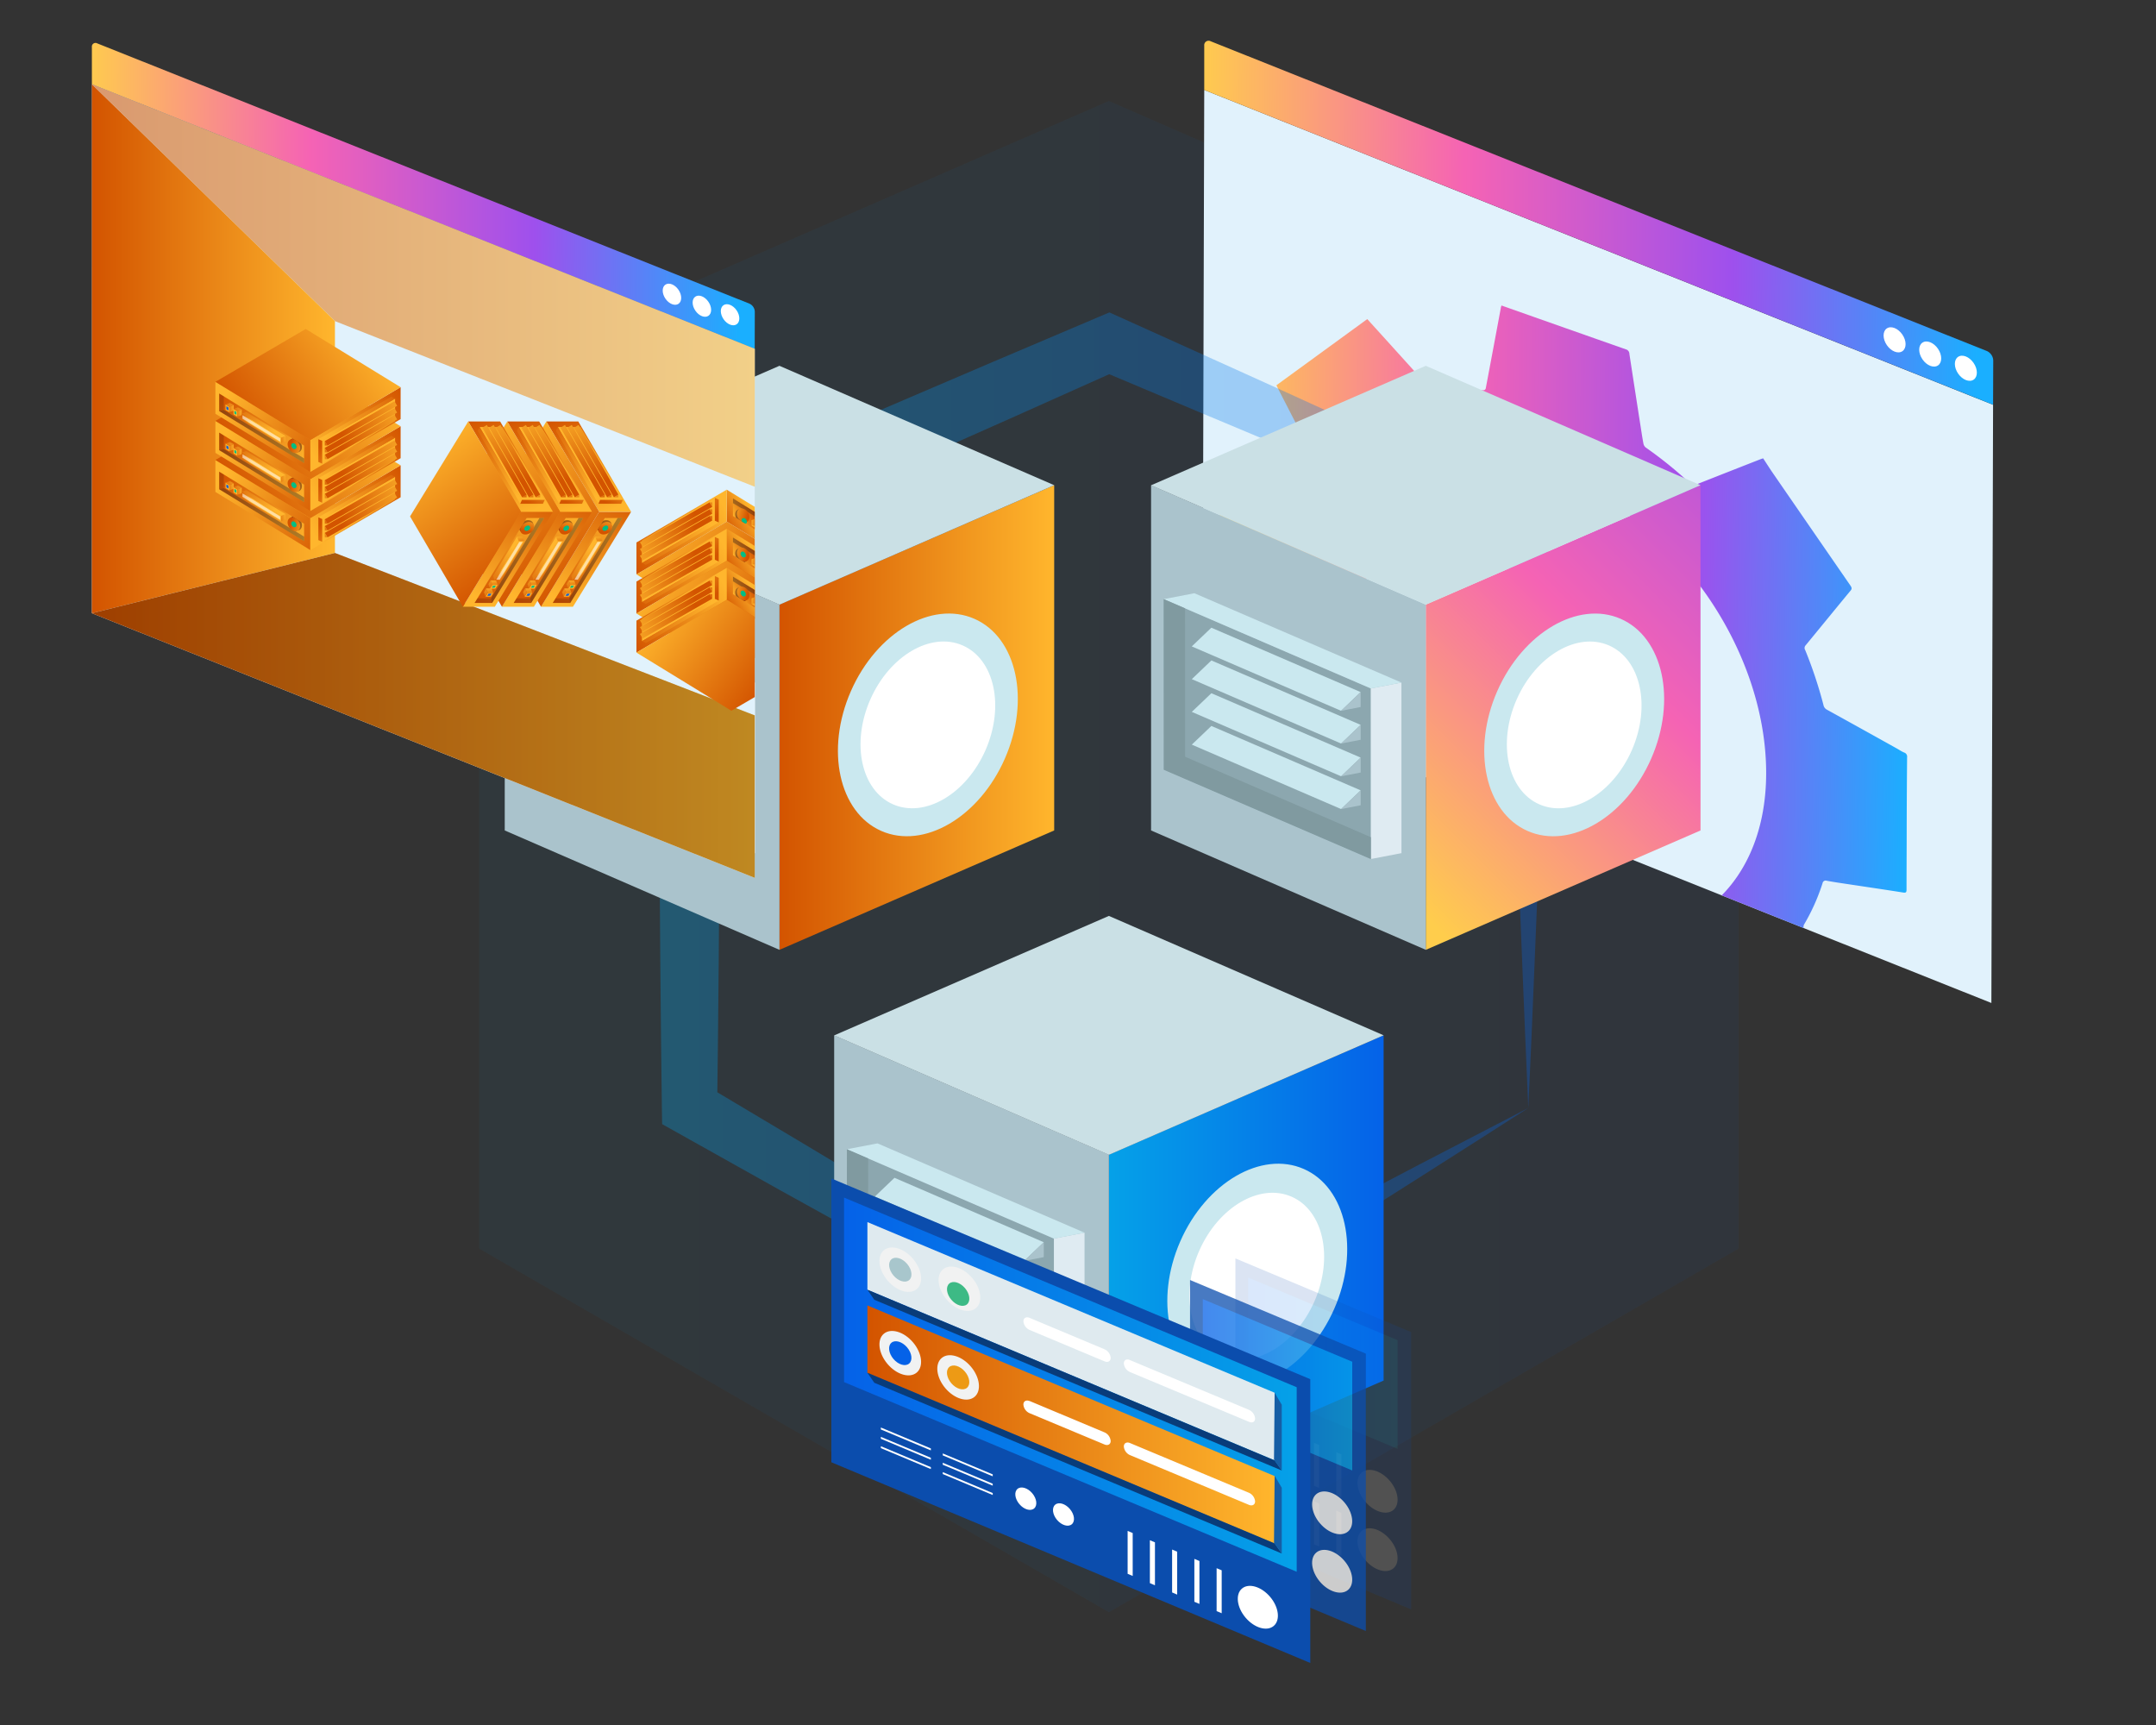 <svg id="Layer_1" data-name="Layer 1" xmlns="http://www.w3.org/2000/svg" xmlns:xlink="http://www.w3.org/1999/xlink" viewBox="0 0 650 520"><rect x="0" y="0" width="650" height="520" fill="#333333" stroke="none"/><defs><style>.cls-1{fill:none;}.cls-2{opacity:0.05;fill:url(#linear-gradient);}.cls-3{fill:#e1f2fc;}.cls-4{fill:url(#linear-gradient-2);}.cls-39,.cls-5{fill:#fff;}.cls-6{clip-path:url(#clip-path);}.cls-7{fill:url(#linear-gradient-3);}.cls-8{opacity:0.31;}.cls-9{fill:url(#linear-gradient-4);}.cls-10{fill:url(#linear-gradient-5);}.cls-11{fill:#aac3cc;}.cls-12{fill:#cae0e5;}.cls-13{fill:#8ca7af;}.cls-14{fill:#dfebf2;}.cls-15{fill:#cae8ef;}.cls-16{fill:#809aa0;}.cls-17{fill:url(#linear-gradient-6);}.cls-18{fill:url(#linear-gradient-7);}.cls-19{fill:url(#linear-gradient-8);}.cls-20{fill:url(#linear-gradient-9);}.cls-21,.cls-39{opacity:0.56;}.cls-21{fill:url(#linear-gradient-10);}.cls-22{fill:url(#linear-gradient-11);}.cls-23{opacity:0.25;}.cls-24{fill:url(#linear-gradient-12);}.cls-25{fill:url(#linear-gradient-13);}.cls-26{fill:#231f20;opacity:0.36;}.cls-27{fill:url(#linear-gradient-14);}.cls-28{fill:url(#linear-gradient-15);}.cls-29{fill:#000015;}.cls-233,.cls-29{opacity:0.15;}.cls-30{fill:url(#linear-gradient-16);}.cls-31{fill:#1860d3;}.cls-32{fill:url(#linear-gradient-17);}.cls-33{fill:url(#linear-gradient-18);}.cls-34{fill:url(#linear-gradient-19);}.cls-35{fill:#00be84;}.cls-36{fill:url(#linear-gradient-20);}.cls-37{fill:url(#linear-gradient-21);}.cls-38{fill:url(#linear-gradient-22);}.cls-40{fill:url(#linear-gradient-23);}.cls-41{fill:url(#linear-gradient-24);}.cls-42{clip-path:url(#clip-path-2);}.cls-43{fill:url(#linear-gradient-25);}.cls-44{fill:url(#linear-gradient-26);}.cls-45{fill:url(#linear-gradient-27);}.cls-46{fill:url(#linear-gradient-28);}.cls-47{fill:url(#linear-gradient-29);}.cls-48{fill:url(#linear-gradient-30);}.cls-49{fill:url(#linear-gradient-31);}.cls-50{fill:url(#linear-gradient-32);}.cls-51{fill:url(#linear-gradient-33);}.cls-52{fill:url(#linear-gradient-34);}.cls-53{fill:url(#linear-gradient-35);}.cls-54{fill:url(#linear-gradient-36);}.cls-55{fill:url(#linear-gradient-37);}.cls-56{fill:url(#linear-gradient-38);}.cls-57{fill:url(#linear-gradient-39);}.cls-58{fill:url(#linear-gradient-40);}.cls-59{fill:url(#linear-gradient-41);}.cls-60{fill:url(#linear-gradient-42);}.cls-61{fill:url(#linear-gradient-43);}.cls-62{fill:url(#linear-gradient-44);}.cls-63{fill:url(#linear-gradient-45);}.cls-64{fill:url(#linear-gradient-46);}.cls-65{fill:url(#linear-gradient-47);}.cls-66{fill:url(#linear-gradient-48);}.cls-67{clip-path:url(#clip-path-3);}.cls-68{fill:url(#linear-gradient-49);}.cls-69{fill:url(#linear-gradient-50);}.cls-70{fill:url(#linear-gradient-51);}.cls-71{fill:url(#linear-gradient-52);}.cls-72{fill:url(#linear-gradient-53);}.cls-73{fill:url(#linear-gradient-54);}.cls-74{fill:url(#linear-gradient-55);}.cls-75{fill:url(#linear-gradient-56);}.cls-76{fill:url(#linear-gradient-57);}.cls-77{fill:url(#linear-gradient-58);}.cls-78{fill:url(#linear-gradient-59);}.cls-79{fill:url(#linear-gradient-60);}.cls-80{fill:url(#linear-gradient-61);}.cls-81{fill:url(#linear-gradient-62);}.cls-82{fill:url(#linear-gradient-63);}.cls-83{fill:url(#linear-gradient-64);}.cls-84{fill:url(#linear-gradient-65);}.cls-85{fill:url(#linear-gradient-66);}.cls-86{fill:url(#linear-gradient-67);}.cls-87{fill:url(#linear-gradient-68);}.cls-88{fill:url(#linear-gradient-69);}.cls-89{fill:url(#linear-gradient-70);}.cls-90{fill:url(#linear-gradient-71);}.cls-91{fill:url(#linear-gradient-72);}.cls-92{clip-path:url(#clip-path-4);}.cls-93{fill:url(#linear-gradient-73);}.cls-94{fill:url(#linear-gradient-74);}.cls-95{fill:url(#linear-gradient-75);}.cls-96{fill:url(#linear-gradient-76);}.cls-97{fill:url(#linear-gradient-77);}.cls-98{fill:url(#linear-gradient-78);}.cls-99{fill:url(#linear-gradient-79);}.cls-100{fill:url(#linear-gradient-80);}.cls-101{fill:url(#linear-gradient-81);}.cls-102{fill:url(#linear-gradient-82);}.cls-103{fill:url(#linear-gradient-83);}.cls-104{fill:url(#linear-gradient-84);}.cls-105{fill:url(#linear-gradient-85);}.cls-106{fill:url(#linear-gradient-86);}.cls-107{fill:url(#linear-gradient-87);}.cls-108{fill:url(#linear-gradient-88);}.cls-109{fill:url(#linear-gradient-89);}.cls-110{fill:url(#linear-gradient-90);}.cls-111{fill:url(#linear-gradient-91);}.cls-112{fill:url(#linear-gradient-92);}.cls-113{fill:url(#linear-gradient-93);}.cls-114{fill:url(#linear-gradient-94);}.cls-115{fill:url(#linear-gradient-95);}.cls-116{fill:url(#linear-gradient-96);}.cls-117{clip-path:url(#clip-path-5);}.cls-118{fill:url(#linear-gradient-97);}.cls-119{fill:url(#linear-gradient-98);}.cls-120{fill:url(#linear-gradient-99);}.cls-121{fill:url(#linear-gradient-100);}.cls-122{fill:url(#linear-gradient-101);}.cls-123{fill:url(#linear-gradient-102);}.cls-124{fill:url(#linear-gradient-103);}.cls-125{fill:url(#linear-gradient-104);}.cls-126{fill:url(#linear-gradient-105);}.cls-127{fill:url(#linear-gradient-106);}.cls-128{fill:url(#linear-gradient-107);}.cls-129{fill:url(#linear-gradient-108);}.cls-130{fill:url(#linear-gradient-109);}.cls-131{fill:url(#linear-gradient-110);}.cls-132{fill:url(#linear-gradient-111);}.cls-133{fill:url(#linear-gradient-112);}.cls-134{fill:url(#linear-gradient-113);}.cls-135{fill:url(#linear-gradient-114);}.cls-136{fill:url(#linear-gradient-115);}.cls-137{fill:url(#linear-gradient-116);}.cls-138{fill:url(#linear-gradient-117);}.cls-139{fill:url(#linear-gradient-118);}.cls-140{fill:url(#linear-gradient-119);}.cls-141{fill:url(#linear-gradient-120);}.cls-142{clip-path:url(#clip-path-6);}.cls-143{fill:url(#linear-gradient-121);}.cls-144{fill:url(#linear-gradient-122);}.cls-145{fill:url(#linear-gradient-123);}.cls-146{fill:url(#linear-gradient-124);}.cls-147{fill:url(#linear-gradient-125);}.cls-148{fill:url(#linear-gradient-126);}.cls-149{fill:url(#linear-gradient-127);}.cls-150{fill:url(#linear-gradient-128);}.cls-151{fill:url(#linear-gradient-129);}.cls-152{fill:url(#linear-gradient-130);}.cls-153{fill:url(#linear-gradient-131);}.cls-154{fill:url(#linear-gradient-132);}.cls-155{fill:url(#linear-gradient-133);}.cls-156{fill:url(#linear-gradient-134);}.cls-157{fill:url(#linear-gradient-135);}.cls-158{fill:url(#linear-gradient-136);}.cls-159{fill:url(#linear-gradient-137);}.cls-160{fill:url(#linear-gradient-138);}.cls-161{fill:url(#linear-gradient-139);}.cls-162{fill:url(#linear-gradient-140);}.cls-163{fill:url(#linear-gradient-141);}.cls-164{fill:url(#linear-gradient-142);}.cls-165{fill:url(#linear-gradient-143);}.cls-166{fill:url(#linear-gradient-144);}.cls-167{clip-path:url(#clip-path-7);}.cls-168{fill:url(#linear-gradient-145);}.cls-169{fill:url(#linear-gradient-146);}.cls-170{fill:url(#linear-gradient-147);}.cls-171{fill:url(#linear-gradient-148);}.cls-172{fill:url(#linear-gradient-149);}.cls-173{fill:url(#linear-gradient-150);}.cls-174{fill:url(#linear-gradient-151);}.cls-175{fill:url(#linear-gradient-152);}.cls-176{fill:url(#linear-gradient-153);}.cls-177{fill:url(#linear-gradient-154);}.cls-178{fill:url(#linear-gradient-155);}.cls-179{fill:url(#linear-gradient-156);}.cls-180{fill:url(#linear-gradient-157);}.cls-181{fill:url(#linear-gradient-158);}.cls-182{fill:url(#linear-gradient-159);}.cls-183{fill:url(#linear-gradient-160);}.cls-184{fill:url(#linear-gradient-161);}.cls-185{clip-path:url(#clip-path-8);}.cls-186{fill:url(#linear-gradient-162);}.cls-187{fill:url(#linear-gradient-163);}.cls-188{fill:url(#linear-gradient-164);}.cls-189{fill:url(#linear-gradient-165);}.cls-190{fill:url(#linear-gradient-166);}.cls-191{fill:url(#linear-gradient-167);}.cls-192{fill:url(#linear-gradient-168);}.cls-193{fill:url(#linear-gradient-169);}.cls-194{fill:url(#linear-gradient-170);}.cls-195{fill:url(#linear-gradient-171);}.cls-196{fill:url(#linear-gradient-172);}.cls-197{fill:url(#linear-gradient-173);}.cls-198{fill:url(#linear-gradient-174);}.cls-199{fill:url(#linear-gradient-175);}.cls-200{fill:url(#linear-gradient-176);}.cls-201{fill:url(#linear-gradient-177);}.cls-202{fill:url(#linear-gradient-178);}.cls-203{clip-path:url(#clip-path-9);}.cls-204{fill:url(#linear-gradient-179);}.cls-205{fill:url(#linear-gradient-180);}.cls-206{fill:url(#linear-gradient-181);}.cls-207{fill:url(#linear-gradient-182);}.cls-208{fill:url(#linear-gradient-183);}.cls-209{fill:url(#linear-gradient-184);}.cls-210{fill:url(#linear-gradient-185);}.cls-211{fill:url(#linear-gradient-186);}.cls-212{fill:url(#linear-gradient-187);}.cls-213{fill:url(#linear-gradient-188);}.cls-214{fill:url(#linear-gradient-189);}.cls-215{fill:url(#linear-gradient-190);}.cls-216{fill:url(#linear-gradient-191);}.cls-217{fill:url(#linear-gradient-192);}.cls-218{fill:url(#linear-gradient-193);}.cls-219{fill:url(#linear-gradient-194);}.cls-220{fill:url(#linear-gradient-195);}.cls-221{clip-path:url(#clip-path-10);}.cls-222{fill:url(#linear-gradient-196);}.cls-223{fill:url(#linear-gradient-197);}.cls-224{fill:url(#linear-gradient-198);}.cls-225{fill:url(#linear-gradient-199);}.cls-226{fill:url(#linear-gradient-200);}.cls-227{fill:url(#linear-gradient-201);}.cls-228{fill:url(#linear-gradient-202);}.cls-229{fill:url(#linear-gradient-203);}.cls-230{fill:url(#linear-gradient-204);}.cls-231{fill:url(#linear-gradient-205);}.cls-232{fill:url(#linear-gradient-206);}.cls-234{fill:#0b4dad;}.cls-235{fill:url(#linear-gradient-207);}.cls-236{opacity:0.75;}.cls-237{fill:url(#linear-gradient-208);}.cls-238{fill:url(#linear-gradient-209);}.cls-239{fill:url(#linear-gradient-210);}.cls-240{fill:#dfeaef;}.cls-241{fill:#f1f2f2;}.cls-242{fill:#0562e8;}.cls-243{fill:#ed9a15;}.cls-244{fill:#a8c6cc;}.cls-245{fill:#3dba85;}.cls-246{fill:#093c7a;}.cls-247{fill:#165ea5;}</style><linearGradient id="linear-gradient" x1="144.47" y1="258.22" x2="524.14" y2="258.22" gradientUnits="userSpaceOnUse"><stop offset="0" stop-color="#05a1e8"/><stop offset="1" stop-color="#0562e8"/></linearGradient><linearGradient id="linear-gradient-2" x1="341.4" y1="221.78" x2="595.73" y2="221.78" gradientTransform="matrix(0.93, 0.77, -0.01, 1.07, 46.1, -530.93)" gradientUnits="userSpaceOnUse"><stop offset="0" stop-color="#ffcd4c"/><stop offset="0.34" stop-color="#f563b4"/><stop offset="0.68" stop-color="#9e50ed"/><stop offset="0.99" stop-color="#1aafff"/></linearGradient><clipPath id="clip-path"><polygon class="cls-1" points="600.37 302.35 362.55 207.45 363.06 27.12 600.88 122.03 600.37 302.35"/></clipPath><linearGradient id="linear-gradient-3" x1="1397.71" y1="261.15" x2="1614.09" y2="261.15" gradientTransform="matrix(0.96, 0.34, -0.01, 1.04, -969.6, -569.77)" xlink:href="#linear-gradient-2"/><linearGradient id="linear-gradient-4" x1="198.52" y1="253.74" x2="470.12" y2="253.74" xlink:href="#linear-gradient"/><linearGradient id="linear-gradient-5" x1="234.99" y1="216.3" x2="317.82" y2="216.3" gradientUnits="userSpaceOnUse"><stop offset="0" stop-color="#d35400"/><stop offset="1" stop-color="#ffb62d"/></linearGradient><linearGradient id="linear-gradient-6" x1="420.3" y1="267.26" x2="618.85" y2="68.7" gradientTransform="matrix(1, 0, 0, 1, 0, 0)" xlink:href="#linear-gradient-2"/><linearGradient id="linear-gradient-7" x1="334.31" y1="382.13" x2="417.14" y2="382.13" xlink:href="#linear-gradient"/><linearGradient id="linear-gradient-8" x1="-16.43" y1="487.58" x2="197.28" y2="487.58" xlink:href="#linear-gradient-2"/><linearGradient id="linear-gradient-9" x1="27.7" y1="215.65" x2="227.54" y2="215.65" xlink:href="#linear-gradient-5"/><linearGradient id="linear-gradient-10" x1="27.73" y1="86.07" x2="227.56" y2="86.07" xlink:href="#linear-gradient-5"/><linearGradient id="linear-gradient-11" x1="27.7" y1="105.13" x2="100.98" y2="105.13" xlink:href="#linear-gradient-5"/><linearGradient id="linear-gradient-12" x1="106.57" y1="165.7" x2="140.89" y2="144.46" gradientTransform="matrix(-1, 0, 0, 1, 207.57, 0)" xlink:href="#linear-gradient-5"/><linearGradient id="linear-gradient-13" x1="141.87" y1="145.4" x2="113.15" y2="161.24" gradientTransform="matrix(-1, 0, 0, 1, 207.57, 0)" xlink:href="#linear-gradient-5"/><linearGradient id="linear-gradient-14" x1="84.7" y1="144.55" x2="113.51" y2="160.14" gradientTransform="matrix(-1, 0, 0, 1, 207.57, 0)" xlink:href="#linear-gradient-5"/><linearGradient id="linear-gradient-15" x1="134.04" y1="153.02" x2="93.74" y2="124.77" gradientTransform="matrix(-1, 0, 0, 1, 207.57, 0)" xlink:href="#linear-gradient-5"/><linearGradient id="linear-gradient-16" x1="141.89" y1="144.77" x2="140" y2="146.01" gradientTransform="matrix(-1, 0, 0, 1, 207.57, 0)" xlink:href="#linear-gradient-5"/><linearGradient id="linear-gradient-17" x1="140.14" y1="147.04" x2="136.61" y2="146.62" gradientTransform="matrix(-1, 0, 0, 1, 207.57, 0)" xlink:href="#linear-gradient-5"/><linearGradient id="linear-gradient-18" x1="142.25" y1="146.34" x2="134.32" y2="144.85" gradientTransform="matrix(-1, 0, 0, 1, 207.57, 0)" xlink:href="#linear-gradient-5"/><linearGradient id="linear-gradient-19" x1="141.79" y1="144.6" x2="139.89" y2="145.84" gradientTransform="matrix(-1, 0, 0, 1, 207.57, 0)" xlink:href="#linear-gradient-5"/><linearGradient id="linear-gradient-20" x1="137.73" y1="148.38" x2="134.2" y2="147.96" gradientTransform="matrix(-1, 0, 0, 1, 207.57, 0)" xlink:href="#linear-gradient-5"/><linearGradient id="linear-gradient-21" x1="139.84" y1="147.68" x2="131.91" y2="146.19" gradientTransform="matrix(-1, 0, 0, 1, 207.57, 0)" xlink:href="#linear-gradient-5"/><linearGradient id="linear-gradient-22" x1="135.2" y1="147.68" x2="131.52" y2="150.52" gradientTransform="matrix(-1, 0, 0, 1, 207.57, 0)" xlink:href="#linear-gradient-5"/><linearGradient id="linear-gradient-23" x1="124.52" y1="156.33" x2="120.99" y2="155.91" gradientTransform="matrix(-1, 0, 0, 1, 207.57, 0)" xlink:href="#linear-gradient-5"/><linearGradient id="linear-gradient-24" x1="136.21" y1="141.04" x2="125.84" y2="154.51" gradientTransform="matrix(-1, 0, 0, 1, 207.57, 0)" xlink:href="#linear-gradient-5"/><clipPath id="clip-path-2"><polygon class="cls-1" points="91.68 157.88 91.68 163.16 85.51 159.37 85.42 154.04 91.68 157.88"/></clipPath><linearGradient id="linear-gradient-25" x1="-1133.04" y1="468.76" x2="-1136.34" y2="473.04" gradientTransform="matrix(-0.91, 0, 0, 1, -939.69, -314.31)" xlink:href="#linear-gradient-5"/><linearGradient id="linear-gradient-26" x1="-1132.41" y1="468.67" x2="-1135.7" y2="472.95" gradientTransform="matrix(-0.91, 0, 0, 1, -939.64, -313.97)" xlink:href="#linear-gradient-5"/><linearGradient id="linear-gradient-27" x1="93.26" y1="160.42" x2="97.67" y2="155.49" gradientTransform="matrix(-1, 0, 0, 1, 207.57, 0)" xlink:href="#linear-gradient-5"/><linearGradient id="linear-gradient-28" x1="82.7" y1="140.15" x2="109.53" y2="155.12" gradientTransform="matrix(-1, 0, 0, 1, 207.57, 0)" xlink:href="#linear-gradient-5"/><linearGradient id="linear-gradient-29" x1="111.83" y1="158.82" x2="103.18" y2="167.47" gradientTransform="matrix(-1, 0, 0, 1, 207.57, 0)" xlink:href="#linear-gradient-5"/><linearGradient id="linear-gradient-30" x1="610.26" y1="-2509.51" x2="632.56" y2="-2498.51" gradientTransform="matrix(1, 0, 0, -1, -507.39, -2351.27)" xlink:href="#linear-gradient-5"/><linearGradient id="linear-gradient-31" x1="109.09" y1="154.22" x2="109.72" y2="168.14" gradientTransform="matrix(-1, 0, 0, 1, 207.57, 0)" xlink:href="#linear-gradient-5"/><linearGradient id="linear-gradient-32" x1="610.26" y1="-2507.46" x2="632.56" y2="-2496.46" gradientTransform="matrix(1, 0, 0, -1, -507.39, -2351.27)" xlink:href="#linear-gradient-5"/><linearGradient id="linear-gradient-33" x1="109" y1="154.23" x2="109.63" y2="168.15" gradientTransform="matrix(-1, 0, 0, 1, 207.57, 0)" xlink:href="#linear-gradient-5"/><linearGradient id="linear-gradient-34" x1="610.26" y1="-2505.41" x2="632.56" y2="-2494.4" gradientTransform="matrix(1, 0, 0, -1, -507.39, -2351.27)" xlink:href="#linear-gradient-5"/><linearGradient id="linear-gradient-35" x1="108.91" y1="154.23" x2="109.54" y2="168.15" gradientTransform="matrix(-1, 0, 0, 1, 207.57, 0)" xlink:href="#linear-gradient-5"/><linearGradient id="linear-gradient-36" x1="106.57" y1="153.92" x2="140.89" y2="132.68" gradientTransform="matrix(-1, 0, 0, 1, 207.57, 0)" xlink:href="#linear-gradient-5"/><linearGradient id="linear-gradient-37" x1="141.87" y1="133.62" x2="113.15" y2="149.46" gradientTransform="matrix(-1, 0, 0, 1, 207.57, 0)" xlink:href="#linear-gradient-5"/><linearGradient id="linear-gradient-38" x1="84.7" y1="132.77" x2="113.51" y2="148.36" gradientTransform="matrix(-1, 0, 0, 1, 207.57, 0)" xlink:href="#linear-gradient-5"/><linearGradient id="linear-gradient-39" x1="134.04" y1="141.24" x2="93.74" y2="112.99" gradientTransform="matrix(-1, 0, 0, 1, 207.57, 0)" xlink:href="#linear-gradient-5"/><linearGradient id="linear-gradient-40" x1="141.89" y1="132.98" x2="140" y2="134.23" gradientTransform="matrix(-1, 0, 0, 1, 207.57, 0)" xlink:href="#linear-gradient-5"/><linearGradient id="linear-gradient-41" x1="140.14" y1="135.26" x2="136.61" y2="134.84" gradientTransform="matrix(-1, 0, 0, 1, 207.57, 0)" xlink:href="#linear-gradient-5"/><linearGradient id="linear-gradient-42" x1="142.25" y1="134.56" x2="134.32" y2="133.07" gradientTransform="matrix(-1, 0, 0, 1, 207.57, 0)" xlink:href="#linear-gradient-5"/><linearGradient id="linear-gradient-43" x1="141.79" y1="132.82" x2="139.89" y2="134.06" gradientTransform="matrix(-1, 0, 0, 1, 207.57, 0)" xlink:href="#linear-gradient-5"/><linearGradient id="linear-gradient-44" x1="137.73" y1="136.6" x2="134.2" y2="136.18" gradientTransform="matrix(-1, 0, 0, 1, 207.57, 0)" xlink:href="#linear-gradient-5"/><linearGradient id="linear-gradient-45" x1="139.84" y1="135.9" x2="131.91" y2="134.41" gradientTransform="matrix(-1, 0, 0, 1, 207.57, 0)" xlink:href="#linear-gradient-5"/><linearGradient id="linear-gradient-46" x1="135.2" y1="135.89" x2="131.52" y2="138.74" gradientTransform="matrix(-1, 0, 0, 1, 207.57, 0)" xlink:href="#linear-gradient-5"/><linearGradient id="linear-gradient-47" x1="124.52" y1="144.55" x2="120.99" y2="144.13" gradientTransform="matrix(-1, 0, 0, 1, 207.57, 0)" xlink:href="#linear-gradient-5"/><linearGradient id="linear-gradient-48" x1="136.21" y1="129.26" x2="125.84" y2="142.73" gradientTransform="matrix(-1, 0, 0, 1, 207.57, 0)" xlink:href="#linear-gradient-5"/><clipPath id="clip-path-3"><polygon class="cls-1" points="91.68 146.1 91.68 151.38 85.51 147.59 85.42 142.26 91.68 146.1"/></clipPath><linearGradient id="linear-gradient-49" x1="-1140.38" y1="459.03" x2="-1143.68" y2="463.31" gradientTransform="matrix(-0.91, 0, 0, 1, -946.34, -316.37)" xlink:href="#linear-gradient-5"/><linearGradient id="linear-gradient-50" x1="-1139.74" y1="458.94" x2="-1143.04" y2="463.22" gradientTransform="matrix(-0.91, 0, 0, 1, -946.29, -316.03)" xlink:href="#linear-gradient-5"/><linearGradient id="linear-gradient-51" x1="93.26" y1="148.63" x2="97.67" y2="143.71" gradientTransform="matrix(-1, 0, 0, 1, 207.57, 0)" xlink:href="#linear-gradient-5"/><linearGradient id="linear-gradient-52" x1="82.7" y1="128.37" x2="109.53" y2="143.34" gradientTransform="matrix(-1, 0, 0, 1, 207.57, 0)" xlink:href="#linear-gradient-5"/><linearGradient id="linear-gradient-53" x1="111.83" y1="147.04" x2="103.18" y2="155.68" gradientTransform="matrix(-1, 0, 0, 1, 207.57, 0)" xlink:href="#linear-gradient-5"/><linearGradient id="linear-gradient-54" x1="610.26" y1="-2497.73" x2="632.56" y2="-2486.73" gradientTransform="matrix(1, 0, 0, -1, -507.39, -2351.27)" xlink:href="#linear-gradient-5"/><linearGradient id="linear-gradient-55" x1="109.09" y1="142.44" x2="109.72" y2="156.36" gradientTransform="matrix(-1, 0, 0, 1, 207.57, 0)" xlink:href="#linear-gradient-5"/><linearGradient id="linear-gradient-56" x1="610.26" y1="-2495.68" x2="632.56" y2="-2484.68" gradientTransform="matrix(1, 0, 0, -1, -507.39, -2351.27)" xlink:href="#linear-gradient-5"/><linearGradient id="linear-gradient-57" x1="109" y1="142.45" x2="109.63" y2="156.37" gradientTransform="matrix(-1, 0, 0, 1, 207.57, 0)" xlink:href="#linear-gradient-5"/><linearGradient id="linear-gradient-58" x1="610.26" y1="-2493.63" x2="632.56" y2="-2482.62" gradientTransform="matrix(1, 0, 0, -1, -507.39, -2351.27)" xlink:href="#linear-gradient-5"/><linearGradient id="linear-gradient-59" x1="108.91" y1="142.45" x2="109.54" y2="156.37" gradientTransform="matrix(-1, 0, 0, 1, 207.57, 0)" xlink:href="#linear-gradient-5"/><linearGradient id="linear-gradient-60" x1="106.57" y1="142.13" x2="140.89" y2="120.9" gradientTransform="matrix(-1, 0, 0, 1, 207.57, 0)" xlink:href="#linear-gradient-5"/><linearGradient id="linear-gradient-61" x1="141.87" y1="121.84" x2="113.15" y2="137.68" gradientTransform="matrix(-1, 0, 0, 1, 207.57, 0)" xlink:href="#linear-gradient-5"/><linearGradient id="linear-gradient-62" x1="84.7" y1="120.99" x2="113.51" y2="136.58" gradientTransform="matrix(-1, 0, 0, 1, 207.57, 0)" xlink:href="#linear-gradient-5"/><linearGradient id="linear-gradient-63" x1="134.04" y1="129.46" x2="93.74" y2="101.21" gradientTransform="matrix(-1, 0, 0, 1, 207.57, 0)" xlink:href="#linear-gradient-5"/><linearGradient id="linear-gradient-64" x1="141.89" y1="121.2" x2="140" y2="122.44" gradientTransform="matrix(-1, 0, 0, 1, 207.57, 0)" xlink:href="#linear-gradient-5"/><linearGradient id="linear-gradient-65" x1="140.14" y1="123.48" x2="136.61" y2="123.06" gradientTransform="matrix(-1, 0, 0, 1, 207.57, 0)" xlink:href="#linear-gradient-5"/><linearGradient id="linear-gradient-66" x1="142.25" y1="122.78" x2="134.32" y2="121.29" gradientTransform="matrix(-1, 0, 0, 1, 207.57, 0)" xlink:href="#linear-gradient-5"/><linearGradient id="linear-gradient-67" x1="141.79" y1="121.04" x2="139.89" y2="122.28" gradientTransform="matrix(-1, 0, 0, 1, 207.57, 0)" xlink:href="#linear-gradient-5"/><linearGradient id="linear-gradient-68" x1="137.73" y1="124.82" x2="134.2" y2="124.4" gradientTransform="matrix(-1, 0, 0, 1, 207.57, 0)" xlink:href="#linear-gradient-5"/><linearGradient id="linear-gradient-69" x1="139.84" y1="124.12" x2="131.91" y2="122.63" gradientTransform="matrix(-1, 0, 0, 1, 207.57, 0)" xlink:href="#linear-gradient-5"/><linearGradient id="linear-gradient-70" x1="135.2" y1="124.11" x2="131.52" y2="126.96" gradientTransform="matrix(-1, 0, 0, 1, 207.57, 0)" xlink:href="#linear-gradient-5"/><linearGradient id="linear-gradient-71" x1="124.52" y1="132.77" x2="120.99" y2="132.35" gradientTransform="matrix(-1, 0, 0, 1, 207.57, 0)" xlink:href="#linear-gradient-5"/><linearGradient id="linear-gradient-72" x1="136.21" y1="117.48" x2="125.84" y2="130.95" gradientTransform="matrix(-1, 0, 0, 1, 207.57, 0)" xlink:href="#linear-gradient-5"/><clipPath id="clip-path-4"><polygon class="cls-1" points="91.68 134.32 91.68 139.6 85.51 135.81 85.42 130.48 91.68 134.32"/></clipPath><linearGradient id="linear-gradient-73" x1="-1147.72" y1="449.31" x2="-1151.01" y2="453.58" gradientTransform="matrix(-0.91, 0, 0, 1, -952.99, -318.42)" xlink:href="#linear-gradient-5"/><linearGradient id="linear-gradient-74" x1="-1147.08" y1="449.22" x2="-1150.38" y2="453.5" gradientTransform="matrix(-0.91, 0, 0, 1, -952.94, -318.08)" xlink:href="#linear-gradient-5"/><linearGradient id="linear-gradient-75" x1="93.26" y1="136.85" x2="97.67" y2="131.93" gradientTransform="matrix(-1, 0, 0, 1, 207.57, 0)" xlink:href="#linear-gradient-5"/><linearGradient id="linear-gradient-76" x1="82.7" y1="116.59" x2="109.53" y2="131.55" gradientTransform="matrix(-1, 0, 0, 1, 207.57, 0)" xlink:href="#linear-gradient-5"/><linearGradient id="linear-gradient-77" x1="111.83" y1="135.26" x2="103.18" y2="143.9" gradientTransform="matrix(-1, 0, 0, 1, 207.57, 0)" xlink:href="#linear-gradient-5"/><linearGradient id="linear-gradient-78" x1="610.26" y1="-2485.95" x2="632.56" y2="-2474.95" gradientTransform="matrix(1, 0, 0, -1, -507.39, -2351.27)" xlink:href="#linear-gradient-5"/><linearGradient id="linear-gradient-79" x1="109.09" y1="130.66" x2="109.72" y2="144.58" gradientTransform="matrix(-1, 0, 0, 1, 207.57, 0)" xlink:href="#linear-gradient-5"/><linearGradient id="linear-gradient-80" x1="610.26" y1="-2483.9" x2="632.56" y2="-2472.89" gradientTransform="matrix(1, 0, 0, -1, -507.39, -2351.27)" xlink:href="#linear-gradient-5"/><linearGradient id="linear-gradient-81" x1="109" y1="130.67" x2="109.63" y2="144.59" gradientTransform="matrix(-1, 0, 0, 1, 207.57, 0)" xlink:href="#linear-gradient-5"/><linearGradient id="linear-gradient-82" x1="610.26" y1="-2481.85" x2="632.56" y2="-2470.84" gradientTransform="matrix(1, 0, 0, -1, -507.39, -2351.27)" xlink:href="#linear-gradient-5"/><linearGradient id="linear-gradient-83" x1="108.91" y1="130.67" x2="109.54" y2="144.59" gradientTransform="matrix(-1, 0, 0, 1, 207.57, 0)" xlink:href="#linear-gradient-5"/><linearGradient id="linear-gradient-84" x1="12.92" y1="246.11" x2="47.25" y2="224.87" gradientTransform="matrix(0, 1, 1, 0, -55.97, 133.92)" xlink:href="#linear-gradient-5"/><linearGradient id="linear-gradient-85" x1="48.22" y1="225.82" x2="19.5" y2="241.66" gradientTransform="matrix(0, 1, 1, 0, -55.97, 133.92)" xlink:href="#linear-gradient-5"/><linearGradient id="linear-gradient-86" x1="-8.95" y1="224.97" x2="19.86" y2="240.56" gradientTransform="matrix(0, 1, 1, 0, -55.97, 133.92)" xlink:href="#linear-gradient-5"/><linearGradient id="linear-gradient-87" x1="40.39" y1="233.44" x2="0.09" y2="205.19" gradientTransform="matrix(0, 1, 1, 0, -55.97, 133.92)" xlink:href="#linear-gradient-5"/><linearGradient id="linear-gradient-88" x1="48.25" y1="225.18" x2="46.35" y2="226.42" gradientTransform="matrix(0, 1, 1, 0, -55.97, 133.92)" xlink:href="#linear-gradient-5"/><linearGradient id="linear-gradient-89" x1="46.5" y1="227.46" x2="42.96" y2="227.04" gradientTransform="matrix(0, 1, 1, 0, -55.97, 133.92)" xlink:href="#linear-gradient-5"/><linearGradient id="linear-gradient-90" x1="48.61" y1="226.76" x2="40.67" y2="225.27" gradientTransform="matrix(0, 1, 1, 0, -55.97, 133.92)" xlink:href="#linear-gradient-5"/><linearGradient id="linear-gradient-91" x1="48.14" y1="225.02" x2="46.24" y2="226.26" gradientTransform="matrix(0, 1, 1, 0, -55.97, 133.92)" xlink:href="#linear-gradient-5"/><linearGradient id="linear-gradient-92" x1="44.09" y1="228.8" x2="40.56" y2="228.38" gradientTransform="matrix(0, 1, 1, 0, -55.97, 133.92)" xlink:href="#linear-gradient-5"/><linearGradient id="linear-gradient-93" x1="46.2" y1="228.1" x2="38.27" y2="226.61" gradientTransform="matrix(0, 1, 1, 0, -55.97, 133.92)" xlink:href="#linear-gradient-5"/><linearGradient id="linear-gradient-94" x1="41.55" y1="228.09" x2="37.88" y2="230.94" gradientTransform="matrix(0, 1, 1, 0, -55.97, 133.92)" xlink:href="#linear-gradient-5"/><linearGradient id="linear-gradient-95" x1="30.88" y1="236.75" x2="27.35" y2="236.33" gradientTransform="matrix(0, 1, 1, 0, -55.97, 133.92)" xlink:href="#linear-gradient-5"/><linearGradient id="linear-gradient-96" x1="42.57" y1="221.46" x2="32.2" y2="234.93" gradientTransform="matrix(0, 1, 1, 0, -55.97, 133.92)" xlink:href="#linear-gradient-5"/><clipPath id="clip-path-5"><polygon class="cls-1" points="182.33 156.16 187.61 156.16 183.82 162.34 178.49 162.42 182.33 156.16"/></clipPath><linearGradient id="linear-gradient-97" x1="-1168.28" y1="587.99" x2="-1171.57" y2="592.27" gradientTransform="matrix(0, 0.91, 1, 0, -409.1, 1219.46)" xlink:href="#linear-gradient-5"/><linearGradient id="linear-gradient-98" x1="-1167.64" y1="587.91" x2="-1170.94" y2="592.18" gradientTransform="matrix(0, 0.91, 1, 0, -408.76, 1219.41)" xlink:href="#linear-gradient-5"/><linearGradient id="linear-gradient-99" x1="-0.38" y1="240.83" x2="4.03" y2="235.91" gradientTransform="matrix(0, 1, 1, 0, -55.97, 133.92)" xlink:href="#linear-gradient-5"/><linearGradient id="linear-gradient-100" x1="-10.95" y1="220.57" x2="15.88" y2="235.53" gradientTransform="matrix(0, 1, 1, 0, -55.97, 133.92)" xlink:href="#linear-gradient-5"/><linearGradient id="linear-gradient-101" x1="18.18" y1="239.24" x2="9.53" y2="247.88" gradientTransform="matrix(0, 1, 1, 0, -55.97, 133.92)" xlink:href="#linear-gradient-5"/><linearGradient id="linear-gradient-102" x1="703.9" y1="-2589.93" x2="726.21" y2="-2578.93" gradientTransform="matrix(0, -1, -1, 0, -2407.24, 848.88)" xlink:href="#linear-gradient-5"/><linearGradient id="linear-gradient-103" x1="15.45" y1="234.64" x2="16.08" y2="248.56" gradientTransform="matrix(0, 1, 1, 0, -55.97, 133.92)" xlink:href="#linear-gradient-5"/><linearGradient id="linear-gradient-104" x1="703.9" y1="-2587.88" x2="726.21" y2="-2576.87" gradientTransform="matrix(0, -1, -1, 0, -2407.24, 848.88)" xlink:href="#linear-gradient-5"/><linearGradient id="linear-gradient-105" x1="15.35" y1="234.65" x2="15.99" y2="248.57" gradientTransform="matrix(0, 1, 1, 0, -55.97, 133.92)" xlink:href="#linear-gradient-5"/><linearGradient id="linear-gradient-106" x1="703.9" y1="-2585.83" x2="726.21" y2="-2574.82" gradientTransform="matrix(0, -1, -1, 0, -2407.24, 848.88)" xlink:href="#linear-gradient-5"/><linearGradient id="linear-gradient-107" x1="15.26" y1="234.65" x2="15.89" y2="248.57" gradientTransform="matrix(0, 1, 1, 0, -55.97, 133.92)" xlink:href="#linear-gradient-5"/><linearGradient id="linear-gradient-108" x1="12.92" y1="234.33" x2="47.25" y2="213.09" gradientTransform="matrix(0, 1, 1, 0, -55.97, 133.92)" xlink:href="#linear-gradient-5"/><linearGradient id="linear-gradient-109" x1="48.22" y1="214.04" x2="19.5" y2="229.88" gradientTransform="matrix(0, 1, 1, 0, -55.97, 133.92)" xlink:href="#linear-gradient-5"/><linearGradient id="linear-gradient-110" x1="-8.95" y1="213.19" x2="19.86" y2="228.77" gradientTransform="matrix(0, 1, 1, 0, -55.97, 133.92)" xlink:href="#linear-gradient-5"/><linearGradient id="linear-gradient-111" x1="40.39" y1="221.66" x2="0.09" y2="193.4" gradientTransform="matrix(0, 1, 1, 0, -55.97, 133.92)" xlink:href="#linear-gradient-5"/><linearGradient id="linear-gradient-112" x1="48.25" y1="213.4" x2="46.35" y2="214.64" gradientTransform="matrix(0, 1, 1, 0, -55.97, 133.92)" xlink:href="#linear-gradient-5"/><linearGradient id="linear-gradient-113" x1="46.5" y1="215.68" x2="42.96" y2="215.26" gradientTransform="matrix(0, 1, 1, 0, -55.97, 133.92)" xlink:href="#linear-gradient-5"/><linearGradient id="linear-gradient-114" x1="48.61" y1="214.98" x2="40.67" y2="213.49" gradientTransform="matrix(0, 1, 1, 0, -55.97, 133.92)" xlink:href="#linear-gradient-5"/><linearGradient id="linear-gradient-115" x1="48.14" y1="213.24" x2="46.24" y2="214.48" gradientTransform="matrix(0, 1, 1, 0, -55.97, 133.92)" xlink:href="#linear-gradient-5"/><linearGradient id="linear-gradient-116" x1="44.09" y1="217.02" x2="40.56" y2="216.6" gradientTransform="matrix(0, 1, 1, 0, -55.97, 133.92)" xlink:href="#linear-gradient-5"/><linearGradient id="linear-gradient-117" x1="46.2" y1="216.32" x2="38.27" y2="214.83" gradientTransform="matrix(0, 1, 1, 0, -55.97, 133.92)" xlink:href="#linear-gradient-5"/><linearGradient id="linear-gradient-118" x1="41.55" y1="216.31" x2="37.88" y2="219.16" gradientTransform="matrix(0, 1, 1, 0, -55.97, 133.92)" xlink:href="#linear-gradient-5"/><linearGradient id="linear-gradient-119" x1="30.88" y1="224.97" x2="27.35" y2="224.55" gradientTransform="matrix(0, 1, 1, 0, -55.97, 133.92)" xlink:href="#linear-gradient-5"/><linearGradient id="linear-gradient-120" x1="42.57" y1="209.68" x2="32.2" y2="223.15" gradientTransform="matrix(0, 1, 1, 0, -55.97, 133.92)" xlink:href="#linear-gradient-5"/><clipPath id="clip-path-6"><polygon class="cls-1" points="170.55 156.16 175.83 156.16 172.04 162.34 166.71 162.42 170.55 156.16"/></clipPath><linearGradient id="linear-gradient-121" x1="-1175.62" y1="578.27" x2="-1178.91" y2="582.55" gradientTransform="matrix(0, 0.91, 1, 0, -411.16, 1226.11)" xlink:href="#linear-gradient-5"/><linearGradient id="linear-gradient-122" x1="-1174.98" y1="578.18" x2="-1178.28" y2="582.46" gradientTransform="matrix(0, 0.91, 1, 0, -410.81, 1226.05)" xlink:href="#linear-gradient-5"/><linearGradient id="linear-gradient-123" x1="-0.38" y1="229.05" x2="4.03" y2="224.13" gradientTransform="matrix(0, 1, 1, 0, -55.97, 133.92)" xlink:href="#linear-gradient-5"/><linearGradient id="linear-gradient-124" x1="-10.95" y1="208.79" x2="15.88" y2="223.75" gradientTransform="matrix(0, 1, 1, 0, -55.97, 133.92)" xlink:href="#linear-gradient-5"/><linearGradient id="linear-gradient-125" x1="18.18" y1="227.45" x2="9.53" y2="236.1" gradientTransform="matrix(0, 1, 1, 0, -55.97, 133.92)" xlink:href="#linear-gradient-5"/><linearGradient id="linear-gradient-126" x1="703.9" y1="-2578.15" x2="726.21" y2="-2567.15" gradientTransform="matrix(0, -1, -1, 0, -2407.24, 848.88)" xlink:href="#linear-gradient-5"/><linearGradient id="linear-gradient-127" x1="15.45" y1="222.86" x2="16.08" y2="236.78" gradientTransform="matrix(0, 1, 1, 0, -55.97, 133.92)" xlink:href="#linear-gradient-5"/><linearGradient id="linear-gradient-128" x1="703.9" y1="-2576.1" x2="726.21" y2="-2565.09" gradientTransform="matrix(0, -1, -1, 0, -2407.24, 848.88)" xlink:href="#linear-gradient-5"/><linearGradient id="linear-gradient-129" x1="15.35" y1="222.87" x2="15.99" y2="236.79" gradientTransform="matrix(0, 1, 1, 0, -55.97, 133.92)" xlink:href="#linear-gradient-5"/><linearGradient id="linear-gradient-130" x1="703.9" y1="-2574.05" x2="726.21" y2="-2563.04" gradientTransform="matrix(0, -1, -1, 0, -2407.24, 848.88)" xlink:href="#linear-gradient-5"/><linearGradient id="linear-gradient-131" x1="15.26" y1="222.87" x2="15.89" y2="236.79" gradientTransform="matrix(0, 1, 1, 0, -55.97, 133.92)" xlink:href="#linear-gradient-5"/><linearGradient id="linear-gradient-132" x1="12.92" y1="222.55" x2="47.25" y2="201.31" gradientTransform="matrix(0, 1, 1, 0, -55.97, 133.92)" xlink:href="#linear-gradient-5"/><linearGradient id="linear-gradient-133" x1="48.22" y1="202.26" x2="19.5" y2="218.1" gradientTransform="matrix(0, 1, 1, 0, -55.97, 133.92)" xlink:href="#linear-gradient-5"/><linearGradient id="linear-gradient-134" x1="-8.95" y1="201.41" x2="19.86" y2="216.99" gradientTransform="matrix(0, 1, 1, 0, -55.97, 133.92)" xlink:href="#linear-gradient-5"/><linearGradient id="linear-gradient-135" x1="40.39" y1="209.88" x2="0.09" y2="181.62" gradientTransform="matrix(0, 1, 1, 0, -55.97, 133.92)" xlink:href="#linear-gradient-5"/><linearGradient id="linear-gradient-136" x1="48.25" y1="201.62" x2="46.35" y2="202.86" gradientTransform="matrix(0, 1, 1, 0, -55.97, 133.92)" xlink:href="#linear-gradient-5"/><linearGradient id="linear-gradient-137" x1="46.5" y1="203.9" x2="42.96" y2="203.48" gradientTransform="matrix(0, 1, 1, 0, -55.97, 133.92)" xlink:href="#linear-gradient-5"/><linearGradient id="linear-gradient-138" x1="48.61" y1="203.2" x2="40.67" y2="201.71" gradientTransform="matrix(0, 1, 1, 0, -55.97, 133.92)" xlink:href="#linear-gradient-5"/><linearGradient id="linear-gradient-139" x1="48.14" y1="201.46" x2="46.24" y2="202.7" gradientTransform="matrix(0, 1, 1, 0, -55.97, 133.92)" xlink:href="#linear-gradient-5"/><linearGradient id="linear-gradient-140" x1="44.09" y1="205.24" x2="40.56" y2="204.82" gradientTransform="matrix(0, 1, 1, 0, -55.97, 133.92)" xlink:href="#linear-gradient-5"/><linearGradient id="linear-gradient-141" x1="46.2" y1="204.54" x2="38.27" y2="203.05" gradientTransform="matrix(0, 1, 1, 0, -55.97, 133.92)" xlink:href="#linear-gradient-5"/><linearGradient id="linear-gradient-142" x1="41.55" y1="204.53" x2="37.88" y2="207.38" gradientTransform="matrix(0, 1, 1, 0, -55.97, 133.92)" xlink:href="#linear-gradient-5"/><linearGradient id="linear-gradient-143" x1="30.88" y1="213.19" x2="27.35" y2="212.77" gradientTransform="matrix(0, 1, 1, 0, -55.97, 133.92)" xlink:href="#linear-gradient-5"/><linearGradient id="linear-gradient-144" x1="42.57" y1="197.9" x2="32.2" y2="211.37" gradientTransform="matrix(0, 1, 1, 0, -55.97, 133.92)" xlink:href="#linear-gradient-5"/><clipPath id="clip-path-7"><polygon class="cls-1" points="158.77 156.16 164.04 156.16 160.26 162.34 154.93 162.42 158.77 156.16"/></clipPath><linearGradient id="linear-gradient-145" x1="-1182.96" y1="568.54" x2="-1186.25" y2="572.82" gradientTransform="matrix(0, 0.91, 1, 0, -413.21, 1232.75)" xlink:href="#linear-gradient-5"/><linearGradient id="linear-gradient-146" x1="-1182.32" y1="568.45" x2="-1185.61" y2="572.73" gradientTransform="matrix(0, 0.91, 1, 0, -412.87, 1232.7)" xlink:href="#linear-gradient-5"/><linearGradient id="linear-gradient-147" x1="-0.38" y1="217.27" x2="4.03" y2="212.35" gradientTransform="matrix(0, 1, 1, 0, -55.97, 133.92)" xlink:href="#linear-gradient-5"/><linearGradient id="linear-gradient-148" x1="-10.95" y1="197.01" x2="15.88" y2="211.97" gradientTransform="matrix(0, 1, 1, 0, -55.97, 133.92)" xlink:href="#linear-gradient-5"/><linearGradient id="linear-gradient-149" x1="18.18" y1="215.67" x2="9.53" y2="224.32" gradientTransform="matrix(0, 1, 1, 0, -55.97, 133.92)" xlink:href="#linear-gradient-5"/><linearGradient id="linear-gradient-150" x1="703.9" y1="-2566.37" x2="726.21" y2="-2555.37" gradientTransform="matrix(0, -1, -1, 0, -2407.24, 848.88)" xlink:href="#linear-gradient-5"/><linearGradient id="linear-gradient-151" x1="15.45" y1="211.08" x2="16.08" y2="225" gradientTransform="matrix(0, 1, 1, 0, -55.97, 133.92)" xlink:href="#linear-gradient-5"/><linearGradient id="linear-gradient-152" x1="703.9" y1="-2564.32" x2="726.21" y2="-2553.31" gradientTransform="matrix(0, -1, -1, 0, -2407.24, 848.88)" xlink:href="#linear-gradient-5"/><linearGradient id="linear-gradient-153" x1="15.35" y1="211.08" x2="15.99" y2="225" gradientTransform="matrix(0, 1, 1, 0, -55.97, 133.92)" xlink:href="#linear-gradient-5"/><linearGradient id="linear-gradient-154" x1="703.9" y1="-2562.26" x2="726.21" y2="-2551.26" gradientTransform="matrix(0, -1, -1, 0, -2407.24, 848.88)" xlink:href="#linear-gradient-5"/><linearGradient id="linear-gradient-155" x1="15.26" y1="211.09" x2="15.89" y2="225.01" gradientTransform="matrix(0, 1, 1, 0, -55.97, 133.92)" xlink:href="#linear-gradient-5"/><linearGradient id="linear-gradient-156" x1="217.96" y1="158.33" x2="226.42" y2="153.1" xlink:href="#linear-gradient-5"/><linearGradient id="linear-gradient-157" x1="226.83" y1="153.51" x2="221.23" y2="156.6" xlink:href="#linear-gradient-5"/><linearGradient id="linear-gradient-158" x1="60.84" y1="318.44" x2="89.64" y2="334.02" gradientTransform="matrix(1, 0, 0, -1, 128.96, 487.32)" xlink:href="#linear-gradient-5"/><linearGradient id="linear-gradient-159" x1="231.31" y1="182.93" x2="198.11" y2="159.65" xlink:href="#linear-gradient-5"/><linearGradient id="linear-gradient-160" x1="228.73" y1="157.65" x2="226.25" y2="157.35" xlink:href="#linear-gradient-5"/><linearGradient id="linear-gradient-161" x1="227.81" y1="157.76" x2="227.14" y2="158.63" xlink:href="#linear-gradient-5"/><clipPath id="clip-path-8"><polygon class="cls-1" points="220.98 155.55 220.98 150.27 227.16 154.06 227.24 159.39 220.98 155.55"/></clipPath><linearGradient id="linear-gradient-162" x1="-1046.47" y1="625.77" x2="-1049.76" y2="630.05" gradientTransform="matrix(0.91, 0, 0, -1, 1173.92, 784.76)" xlink:href="#linear-gradient-5"/><linearGradient id="linear-gradient-163" x1="-1045.83" y1="625.69" x2="-1049.12" y2="629.96" gradientTransform="matrix(0.91, 0, 0, -1, 1173.87, 784.42)" xlink:href="#linear-gradient-5"/><linearGradient id="linear-gradient-164" x1="69.4" y1="334.3" x2="73.81" y2="329.38" gradientTransform="matrix(1, 0, 0, -1, 128.96, 487.32)" xlink:href="#linear-gradient-5"/><linearGradient id="linear-gradient-165" x1="58.83" y1="314.04" x2="85.66" y2="329" gradientTransform="matrix(1, 0, 0, -1, 128.96, 487.32)" xlink:href="#linear-gradient-5"/><linearGradient id="linear-gradient-166" x1="87.96" y1="332.7" x2="79.32" y2="341.35" gradientTransform="matrix(1, 0, 0, -1, 128.96, 487.32)" xlink:href="#linear-gradient-5"/><linearGradient id="linear-gradient-167" x1="634.12" y1="-2683.4" x2="656.43" y2="-2672.4" gradientTransform="matrix(-1, 0, 0, 1, 843.92, 2838.58)" xlink:href="#linear-gradient-5"/><linearGradient id="linear-gradient-168" x1="85.23" y1="328.11" x2="85.86" y2="342.03" gradientTransform="matrix(1, 0, 0, -1, 128.96, 487.32)" xlink:href="#linear-gradient-5"/><linearGradient id="linear-gradient-169" x1="634.12" y1="-2681.35" x2="656.43" y2="-2670.34" gradientTransform="matrix(-1, 0, 0, 1, 843.92, 2838.58)" xlink:href="#linear-gradient-5"/><linearGradient id="linear-gradient-170" x1="85.14" y1="328.11" x2="85.77" y2="342.03" gradientTransform="matrix(1, 0, 0, -1, 128.96, 487.32)" xlink:href="#linear-gradient-5"/><linearGradient id="linear-gradient-171" x1="634.12" y1="-2679.29" x2="656.43" y2="-2668.29" gradientTransform="matrix(-1, 0, 0, 1, 843.92, 2838.58)" xlink:href="#linear-gradient-5"/><linearGradient id="linear-gradient-172" x1="85.04" y1="328.12" x2="85.68" y2="342.04" gradientTransform="matrix(1, 0, 0, -1, 128.96, 487.32)" xlink:href="#linear-gradient-5"/><linearGradient id="linear-gradient-173" x1="217.96" y1="170.12" x2="226.43" y2="164.88" xlink:href="#linear-gradient-5"/><linearGradient id="linear-gradient-174" x1="226.83" y1="165.29" x2="221.23" y2="168.38" xlink:href="#linear-gradient-5"/><linearGradient id="linear-gradient-175" x1="60.84" y1="306.66" x2="89.64" y2="322.24" gradientTransform="matrix(1, 0, 0, -1, 128.96, 487.32)" xlink:href="#linear-gradient-5"/><linearGradient id="linear-gradient-176" x1="231.31" y1="194.71" x2="198.11" y2="171.44" xlink:href="#linear-gradient-5"/><linearGradient id="linear-gradient-177" x1="228.73" y1="169.43" x2="226.25" y2="169.13" xlink:href="#linear-gradient-5"/><linearGradient id="linear-gradient-178" x1="227.81" y1="169.54" x2="227.14" y2="170.41" xlink:href="#linear-gradient-5"/><clipPath id="clip-path-9"><polygon class="cls-1" points="220.98 167.33 220.98 162.05 227.16 165.84 227.24 171.17 220.98 167.33"/></clipPath><linearGradient id="linear-gradient-179" x1="-1053.81" y1="616.05" x2="-1057.1" y2="620.33" gradientTransform="matrix(0.91, 0, 0, -1, 1180.57, 786.81)" xlink:href="#linear-gradient-5"/><linearGradient id="linear-gradient-180" x1="-1053.17" y1="615.96" x2="-1056.46" y2="620.24" gradientTransform="matrix(0.91, 0, 0, -1, 1180.52, 786.47)" xlink:href="#linear-gradient-5"/><linearGradient id="linear-gradient-181" x1="69.4" y1="322.52" x2="73.81" y2="317.6" gradientTransform="matrix(1, 0, 0, -1, 128.96, 487.32)" xlink:href="#linear-gradient-5"/><linearGradient id="linear-gradient-182" x1="58.83" y1="302.25" x2="85.66" y2="317.22" gradientTransform="matrix(1, 0, 0, -1, 128.96, 487.32)" xlink:href="#linear-gradient-5"/><linearGradient id="linear-gradient-183" x1="87.96" y1="320.92" x2="79.32" y2="329.57" gradientTransform="matrix(1, 0, 0, -1, 128.96, 487.32)" xlink:href="#linear-gradient-5"/><linearGradient id="linear-gradient-184" x1="634.12" y1="-2671.62" x2="656.43" y2="-2660.61" gradientTransform="matrix(-1, 0, 0, 1, 843.92, 2838.58)" xlink:href="#linear-gradient-5"/><linearGradient id="linear-gradient-185" x1="85.23" y1="316.33" x2="85.86" y2="330.25" gradientTransform="matrix(1, 0, 0, -1, 128.96, 487.32)" xlink:href="#linear-gradient-5"/><linearGradient id="linear-gradient-186" x1="634.12" y1="-2669.57" x2="656.43" y2="-2658.56" gradientTransform="matrix(-1, 0, 0, 1, 843.92, 2838.58)" xlink:href="#linear-gradient-5"/><linearGradient id="linear-gradient-187" x1="85.14" y1="316.33" x2="85.77" y2="330.25" gradientTransform="matrix(1, 0, 0, -1, 128.96, 487.32)" xlink:href="#linear-gradient-5"/><linearGradient id="linear-gradient-188" x1="634.12" y1="-2667.51" x2="656.43" y2="-2656.51" gradientTransform="matrix(-1, 0, 0, 1, 843.92, 2838.58)" xlink:href="#linear-gradient-5"/><linearGradient id="linear-gradient-189" x1="85.04" y1="316.34" x2="85.68" y2="330.26" gradientTransform="matrix(1, 0, 0, -1, 128.96, 487.32)" xlink:href="#linear-gradient-5"/><linearGradient id="linear-gradient-190" x1="217.96" y1="181.9" x2="226.43" y2="176.66" xlink:href="#linear-gradient-5"/><linearGradient id="linear-gradient-191" x1="226.84" y1="177.06" x2="221.22" y2="180.16" xlink:href="#linear-gradient-5"/><linearGradient id="linear-gradient-192" x1="60.84" y1="294.88" x2="89.64" y2="310.46" gradientTransform="matrix(1, 0, 0, -1, 128.96, 487.32)" xlink:href="#linear-gradient-5"/><linearGradient id="linear-gradient-193" x1="231.31" y1="206.49" x2="198.11" y2="183.22" xlink:href="#linear-gradient-5"/><linearGradient id="linear-gradient-194" x1="228.73" y1="181.21" x2="226.25" y2="180.91" xlink:href="#linear-gradient-5"/><linearGradient id="linear-gradient-195" x1="227.82" y1="181.31" x2="227.14" y2="182.19" xlink:href="#linear-gradient-5"/><clipPath id="clip-path-10"><polygon class="cls-1" points="220.98 179.11 220.98 173.83 227.16 177.62 227.24 182.95 220.98 179.11"/></clipPath><linearGradient id="linear-gradient-196" x1="-1061.15" y1="606.32" x2="-1064.44" y2="610.6" gradientTransform="matrix(0.91, 0, 0, -1, 1187.22, 788.87)" xlink:href="#linear-gradient-5"/><linearGradient id="linear-gradient-197" x1="-1060.51" y1="606.23" x2="-1063.8" y2="610.51" gradientTransform="matrix(0.91, 0, 0, -1, 1187.17, 788.53)" xlink:href="#linear-gradient-5"/><linearGradient id="linear-gradient-198" x1="69.4" y1="310.74" x2="73.81" y2="305.82" gradientTransform="matrix(1, 0, 0, -1, 128.96, 487.32)" xlink:href="#linear-gradient-5"/><linearGradient id="linear-gradient-199" x1="58.83" y1="290.47" x2="85.66" y2="305.44" gradientTransform="matrix(1, 0, 0, -1, 128.96, 487.32)" xlink:href="#linear-gradient-5"/><linearGradient id="linear-gradient-200" x1="87.96" y1="309.14" x2="79.32" y2="317.79" gradientTransform="matrix(1, 0, 0, -1, 128.96, 487.32)" xlink:href="#linear-gradient-5"/><linearGradient id="linear-gradient-201" x1="634.12" y1="-2659.84" x2="656.43" y2="-2648.83" gradientTransform="matrix(-1, 0, 0, 1, 843.92, 2838.58)" xlink:href="#linear-gradient-5"/><linearGradient id="linear-gradient-202" x1="85.23" y1="304.55" x2="85.86" y2="318.47" gradientTransform="matrix(1, 0, 0, -1, 128.96, 487.32)" xlink:href="#linear-gradient-5"/><linearGradient id="linear-gradient-203" x1="634.12" y1="-2657.79" x2="656.43" y2="-2646.78" gradientTransform="matrix(-1, 0, 0, 1, 843.92, 2838.58)" xlink:href="#linear-gradient-5"/><linearGradient id="linear-gradient-204" x1="85.14" y1="304.55" x2="85.77" y2="318.47" gradientTransform="matrix(1, 0, 0, -1, 128.96, 487.32)" xlink:href="#linear-gradient-5"/><linearGradient id="linear-gradient-205" x1="634.12" y1="-2655.73" x2="656.43" y2="-2644.73" gradientTransform="matrix(-1, 0, 0, 1, 843.92, 2838.58)" xlink:href="#linear-gradient-5"/><linearGradient id="linear-gradient-206" x1="85.04" y1="304.56" x2="85.68" y2="318.48" gradientTransform="matrix(1, 0, 0, -1, 128.96, 487.32)" xlink:href="#linear-gradient-5"/><linearGradient id="linear-gradient-207" x1="-4069.41" y1="434.91" x2="-4024.78" y2="434.91" gradientTransform="matrix(-1.01, -0.42, 0, 0.99, -3688.13, -1732.14)" xlink:href="#linear-gradient"/><linearGradient id="linear-gradient-208" x1="-4055.86" y1="447.27" x2="-4011.23" y2="447.27" gradientTransform="matrix(-1.01, -0.42, 0, 0.99, -3688.13, -1732.14)" xlink:href="#linear-gradient"/><linearGradient id="linear-gradient-209" x1="-4039.27" y1="473.65" x2="-3904.15" y2="473.65" gradientTransform="matrix(-1.01, -0.42, 0, 0.99, -3688.13, -1732.14)" xlink:href="#linear-gradient"/><linearGradient id="linear-gradient-210" x1="566.68" y1="-4247.28" x2="688.25" y2="-4247.28" gradientTransform="matrix(1.01, 0.42, 0, -0.99, -310.72, -4041.9)" xlink:href="#linear-gradient-5"/></defs><polygon class="cls-2" points="524.14 376.4 524.14 113.2 334.31 30.44 144.47 113.2 144.47 376.4 334.31 486 524.14 376.4"/><polygon class="cls-3" points="600.37 302.35 362.55 207.45 363.06 27.12 600.88 122.03 600.37 302.35"/><path class="cls-4" d="M600.88,122,363.06,27.12l0-13.38a1.32,1.32,0,0,1,1.94-1.3L599,105.81a3.27,3.27,0,0,1,1.93,2.84Z"/><ellipse class="cls-5" cx="592.68" cy="111.02" rx="2.83" ry="4.16" transform="translate(41.52 355.6) rotate(-34.54)"/><ellipse class="cls-5" cx="581.93" cy="106.73" rx="2.83" ry="4.16" transform="translate(42.06 348.75) rotate(-34.54)"/><ellipse class="cls-5" cx="571.19" cy="102.44" rx="2.83" ry="4.16" transform="translate(42.6 341.91) rotate(-34.54)"/><g class="cls-6"><path class="cls-7" d="M451.5,317.63c-.4-2.53-.82-5.05-1.21-7.57q-1.29-8.3-2.57-16.58c-.22-1.36-.4-2.72-.66-4.09a1.73,1.73,0,0,0-.55-.92,129.87,129.87,0,0,1-13.79-11.1,1.29,1.29,0,0,0-1.11-.28q-9.89,3.84-19.73,7.74c-.23.09-.46.16-.61.21l-27.07-39.2c1-1.21,2-2.52,3.1-3.81q5.4-6.61,10.83-13.21a1.31,1.31,0,0,0,.15-1.54,117.31,117.31,0,0,1-5.37-16.13,2.78,2.78,0,0,0-1.61-2q-6.74-3.71-13.47-7.47c-3.19-1.77-6.37-3.58-9.57-5.32a1.15,1.15,0,0,1-.7-1.22q.12-20.07.2-40.14c0-.72.25-.84.86-.75,7.76,1.19,15.51,2.34,23.27,3.53.62.09,1,0,1.19-.65a61.69,61.69,0,0,1,5.64-12.59c.34-.55.13-1-.19-1.66l-13.35-26c-.13-.26-.25-.53-.35-.75l27.38-19.94,6.88,7.59c4.44,4.91,8.88,9.84,13.35,14.73a1.5,1.5,0,0,0,1.1.47,64.85,64.85,0,0,1,13.77-1.35.73.73,0,0,0,.62-.55q2.29-12.11,4.54-24.22c0-.24.12-.46.2-.77l.9.32q18.3,6.47,36.61,12.9a1.44,1.44,0,0,1,1.06,1.4q1.67,10.9,3.37,21.8c.28,1.77.54,3.55.88,5.33a2.12,2.12,0,0,0,.67,1.06,123,123,0,0,1,13.44,10.87,1.25,1.25,0,0,0,1.53.38q9.81-3.88,19.63-7.72c.2-.08.41-.14.8-.27.86,1.31,1.72,2.66,2.62,4q11.8,17.13,23.62,34.25c.5.71.57,1.08.15,1.59-4.56,5.51-9.08,11.07-13.63,16.59a1.15,1.15,0,0,0-.08,1.37,130.83,130.83,0,0,1,5.5,16.54,2,2,0,0,0,1.08,1.45q10.45,5.77,20.9,11.6c.8.44,1.59,1,2.39,1.31a1.31,1.31,0,0,1,.85,1.45q-.09,10-.12,20.06c0,6.6-.05,13.19-.05,19.79,0,.74-.13,1-.89.91-5.69-.9-11.36-1.73-17-2.58-2.07-.31-4.14-.61-6.22-1a.94.94,0,0,0-1.21.75,61.17,61.17,0,0,1-5.53,12.38,1.62,1.62,0,0,0,.11,1.79c4.44,8.64,8.85,17.29,13.3,25.93.38.75.38,1.09-.11,1.44Q544.08,317.3,531,326.89c-.15.11-.32.2-.55.34l-5.46-6q-7.41-8.19-14.81-16.39a1.23,1.23,0,0,0-1.3-.53,57.06,57.06,0,0,1-13.51,1.33c-.48,0-.71.13-.81.68-1.13,6.19-2.3,12.35-3.45,18.51l-1.21,6.37ZM410.05,189.9c-.24,37.12,27.43,77,61.61,88.64,33.42,11.41,60.73-8.85,60.81-45.35.08-37.13-27.11-76.39-61.3-88.4C437.79,133.07,410.17,153.45,410.05,189.9Z"/></g><g class="cls-8"><path class="cls-9" d="M460.76,334q-1-22.5-1.87-44.62L458,267.27l-.77-21.92c-.51-14.58-1.08-29.1-1.48-43.54s-.83-28.83-1.19-43.18l3.72,5.68-31.91-13.09L394.5,138q-15.93-6.61-31.82-13.3l-31.79-13.38h6.83l-31.48,14.09-31.52,14-31.55,13.92-31.58,13.85,5.6-8.56-.05,43.83,0,21.92L217,246.29l-.32,43.83c-.15,14.61-.25,29.23-.47,43.84l-4.16-7.2,31.36,18.69,31.3,18.8,31.22,18.92,31.16,19h-5.49c10.53-5.66,21-11.38,31.68-17l32-17,32.48-17.06Zm0,0-15.05,9.63-15.18,9.67c-10.21,6.43-20.39,13-30.75,19.45L368.6,392.22c-10.43,6.54-21,13-31.55,19.5l-2.57,1.59-2.92-1.59-32.07-17.47-32-17.58L235.57,359,203.7,341.15l-4.08-2.28-.08-4.91c-.22-14.61-.32-29.23-.47-43.84l-.32-43.83-.13-21.91-.05-21.92,0-43.83v-6.12l5.61-2.43,31.64-13.72,31.67-13.64,31.71-13.57,31.74-13.48,3.52-1.49,3.31,1.49,31.44,14.18q15.72,7.08,31.4,14.27l31.36,14.36L463.23,153l3.82,1.76-.1,3.92q-.52,22.31-1.18,44.48c-.4,14.78-1,29.49-1.48,44.13l-.77,21.91-.89,21.75C462.07,305.38,461.42,319.73,460.76,334Z"/></g><polygon class="cls-10" points="317.82 250.34 234.99 286.33 234.99 182.25 317.82 146.26 317.82 250.34"/><polygon class="cls-11" points="152.17 250.34 235 286.33 235 182.25 152.17 146.26 152.17 250.34"/><polygon class="cls-12" points="152.17 146.29 235 182.28 317.82 146.26 234.99 110.27 152.17 146.29"/><polygon class="cls-13" points="156.03 232.03 218.45 258.95 218.43 207.53 156.01 180.61 156.03 232.03"/><polygon class="cls-14" points="227.67 257.18 218.45 258.95 218.43 207.53 227.65 205.76 227.67 257.18"/><polygon class="cls-15" points="227.65 205.76 218.43 207.53 156.01 180.61 165.24 178.83 227.65 205.76"/><polygon class="cls-15" points="164.45 194.86 209.46 214.27 215.36 208.63 170.35 189.22 164.45 194.86"/><polygon class="cls-11" points="209.46 214.27 215.36 213.13 215.36 208.63 209.46 214.27"/><polygon class="cls-15" points="164.45 204.73 209.46 224.14 215.36 218.51 170.35 199.09 164.45 204.73"/><polygon class="cls-11" points="209.46 224.14 215.37 223 215.36 218.51 209.46 224.14"/><polygon class="cls-15" points="164.46 214.6 209.47 234.01 215.37 228.38 170.36 208.97 164.46 214.6"/><polygon class="cls-11" points="209.47 234.01 215.37 232.88 215.37 228.38 209.47 234.01"/><polygon class="cls-15" points="164.46 224.47 209.47 243.89 215.37 238.25 170.36 218.84 164.46 224.47"/><polygon class="cls-11" points="209.47 243.89 215.37 242.75 215.37 238.25 209.47 243.89"/><polygon class="cls-16" points="162.42 183.38 162.43 228.12 218.44 252.38 218.45 258.95 156.03 232.03 156.01 180.61 162.42 183.38"/><ellipse class="cls-15" cx="279.73" cy="218.51" rx="34.92" ry="25.34" transform="translate(-32.75 386.88) rotate(-66.31)"/><polygon class="cls-17" points="512.68 250.34 429.85 286.33 429.85 182.25 512.68 146.26 512.68 250.34"/><polygon class="cls-11" points="347.03 250.34 429.86 286.33 429.86 182.25 347.03 146.26 347.03 250.34"/><polygon class="cls-12" points="347.03 146.29 429.86 182.28 512.68 146.26 429.85 110.27 347.03 146.29"/><polygon class="cls-13" points="350.88 232.03 413.3 258.95 413.28 207.53 350.86 180.61 350.88 232.03"/><polygon class="cls-14" points="422.52 257.18 413.3 258.95 413.28 207.53 422.51 205.76 422.52 257.18"/><polygon class="cls-15" points="422.51 205.76 413.28 207.53 350.86 180.61 360.09 178.83 422.51 205.76"/><polygon class="cls-15" points="359.3 194.86 404.31 214.27 410.21 208.63 365.2 189.22 359.3 194.86"/><polygon class="cls-11" points="404.31 214.27 410.21 213.13 410.21 208.63 404.31 214.27"/><polygon class="cls-15" points="359.31 204.73 404.32 224.14 410.22 218.51 365.21 199.09 359.31 204.73"/><polygon class="cls-11" points="404.32 224.14 410.22 223 410.22 218.51 404.32 224.14"/><polygon class="cls-15" points="359.31 214.6 404.32 234.01 410.22 228.38 365.21 208.97 359.31 214.6"/><polygon class="cls-11" points="404.32 234.01 410.22 232.88 410.22 228.38 404.32 234.01"/><polygon class="cls-15" points="359.31 224.47 404.32 243.89 410.22 238.25 365.21 218.84 359.31 224.47"/><polygon class="cls-11" points="404.32 243.89 410.22 242.75 410.22 238.25 404.32 243.89"/><polygon class="cls-16" points="357.27 183.38 357.29 228.12 413.3 252.38 413.3 258.95 350.88 232.03 350.86 180.61 357.27 183.38"/><ellipse class="cls-15" cx="474.58" cy="218.51" rx="34.92" ry="25.34" transform="translate(83.82 565.32) rotate(-66.31)"/><ellipse class="cls-5" cx="474.58" cy="218.51" rx="26.15" ry="18.97" transform="translate(83.82 565.32) rotate(-66.31)"/><ellipse class="cls-5" cx="279.73" cy="218.51" rx="26.15" ry="18.97" transform="translate(-32.75 386.88) rotate(-66.31)"/><polygon class="cls-18" points="417.14 416.17 334.31 452.16 334.31 348.08 417.14 312.09 417.14 416.17"/><polygon class="cls-11" points="251.49 416.17 334.32 452.16 334.32 348.08 251.49 312.09 251.49 416.17"/><polygon class="cls-12" points="251.49 312.12 334.32 348.12 417.14 312.09 334.31 276.1 251.49 312.12"/><polygon class="cls-13" points="255.34 397.86 317.76 424.78 317.74 373.37 255.33 346.44 255.34 397.86"/><polygon class="cls-14" points="326.98 423.01 317.76 424.78 317.74 373.37 326.97 371.59 326.98 423.01"/><polygon class="cls-15" points="326.97 371.59 317.74 373.37 255.33 346.44 264.55 344.67 326.97 371.59"/><polygon class="cls-15" points="263.76 360.69 308.77 380.1 314.68 374.47 269.67 355.05 263.76 360.69"/><polygon class="cls-11" points="308.77 380.1 314.68 378.96 314.68 374.47 308.77 380.1"/><polygon class="cls-15" points="263.77 370.56 308.78 389.97 314.68 384.34 269.67 364.93 263.77 370.56"/><polygon class="cls-11" points="308.78 389.97 314.68 388.84 314.68 384.34 308.78 389.97"/><polygon class="cls-15" points="263.77 380.43 308.78 399.85 314.68 394.21 269.67 374.8 263.77 380.43"/><polygon class="cls-11" points="308.78 399.85 314.68 398.71 314.68 394.21 308.78 399.85"/><polygon class="cls-15" points="263.77 390.31 308.78 409.72 314.68 404.08 269.68 384.67 263.77 390.31"/><polygon class="cls-11" points="308.78 409.72 314.69 408.58 314.68 404.08 308.78 409.72"/><polygon class="cls-16" points="261.73 349.21 261.75 393.95 317.76 418.22 317.76 424.78 255.34 397.86 255.33 346.44 261.73 349.21"/><ellipse class="cls-15" cx="379.04" cy="384.34" rx="34.92" ry="25.34" transform="translate(-125.2 577.04) rotate(-66.31)"/><ellipse class="cls-5" cx="378.9" cy="384.67" rx="26.15" ry="18.97" transform="translate(-125.59 577.11) rotate(-66.31)"/><path class="cls-19" d="M227.53,105.16,27.7,25.41l0-11.24a1.1,1.1,0,0,1,1.63-1.09L225.93,91.53a2.78,2.78,0,0,1,1.63,2.39Z"/><polygon class="cls-3" points="227.53 264.61 27.7 184.86 27.73 25.41 227.56 105.16 227.53 264.61"/><ellipse class="cls-5" cx="220.64" cy="95.91" rx="2.38" ry="3.5" transform="matrix(0.82, -0.57, 0.57, 0.82, -15.49, 142)"/><ellipse class="cls-5" cx="211.61" cy="92.31" rx="2.38" ry="3.5" transform="translate(-15.04 136.25) rotate(-34.54)"/><ellipse class="cls-5" cx="202.58" cy="88.7" rx="2.38" ry="3.5" transform="translate(-14.58 130.49) rotate(-34.54)"/><polygon class="cls-20" points="100.98 166.69 227.54 215.65 227.54 264.61 27.7 184.86 100.98 166.69"/><polygon class="cls-21" points="27.73 25.41 100.98 96.8 227.56 146.73 227.56 105.16 27.73 25.41"/><polygon class="cls-22" points="100.98 96.8 100.98 166.69 27.7 184.86 27.7 25.41 100.98 96.8"/><polygon class="cls-23" points="100.98 166.69 227.54 215.65 227.54 264.61 27.7 184.86 100.98 166.69"/><polygon class="cls-24" points="64.94 148.29 93.56 165.82 93.56 156.19 64.94 138.65 64.94 148.29"/><polygon class="cls-25" points="66.08 142.19 66.08 147.47 91.68 163.16 91.68 157.88 66.08 142.19"/><polygon class="cls-26" points="91.68 163.16 91.68 161.75 67.47 147.15 66.08 147.47 91.68 163.16"/><polygon class="cls-27" points="120.78 149.9 93.56 165.82 93.56 156.19 120.78 140.27 120.78 149.9"/><polygon class="cls-28" points="64.94 138.66 93.57 156.19 120.78 140.28 92.17 122.74 64.94 138.66"/><polygon class="cls-29" points="67.47 147.15 67.47 143.05 66.08 142.19 66.08 147.47 67.47 147.15"/><polygon class="cls-30" points="67.99 147.12 69.14 147.83 69.14 146.19 67.99 145.48 67.99 147.12"/><polygon class="cls-31" points="68.24 146.91 68.88 147.3 68.88 146.4 68.24 146.01 68.24 146.91"/><polygon class="cls-32" points="70.47 147.33 69.14 147.83 69.14 146.19 70.47 145.69 70.47 147.33"/><polygon class="cls-33" points="67.99 145.48 69.14 146.19 70.47 145.69 69.32 145.03 67.99 145.48"/><polygon class="cls-34" points="70.39 148.46 71.54 149.16 71.54 147.53 70.39 146.82 70.39 148.46"/><polygon class="cls-35" points="70.68 148.23 71.26 148.59 71.26 147.76 70.68 147.4 70.68 148.23"/><polygon class="cls-36" points="72.88 148.67 71.54 149.16 71.54 147.53 72.88 147.03 72.88 148.67"/><polygon class="cls-37" points="70.39 146.82 71.55 147.53 72.88 147.03 71.73 146.37 70.39 146.82"/><polygon class="cls-38" points="72.88 148.22 72.88 149.86 84.75 157.12 84.75 155.48 72.88 148.22"/><polygon class="cls-39" points="73.11 148.74 73.11 149.75 84.48 156.69 84.48 155.68 73.11 148.74"/><polygon class="cls-40" points="86.09 156.62 84.75 157.12 84.75 155.48 86.09 154.98 86.09 156.62"/><polygon class="cls-41" points="72.88 148.22 84.75 155.48 86.09 154.98 74.22 147.76 72.88 148.22"/><g class="cls-42"><ellipse class="cls-43" cx="89.12" cy="157.8" rx="1.7" ry="2.27" transform="translate(-73.5 77.83) rotate(-34.36)"/><ellipse class="cls-26" cx="89.12" cy="157.8" rx="1.7" ry="2.27" transform="translate(-73.5 77.83) rotate(-34.36)"/><ellipse class="cls-44" cx="88.6" cy="158.05" rx="1.7" ry="2.27" transform="translate(-73.74 77.57) rotate(-34.36)"/><ellipse class="cls-35" cx="88.6" cy="158.05" rx="0.71" ry="0.95" transform="translate(-73.74 77.57) rotate(-34.36)"/></g><polygon class="cls-45" points="119.11 150.58 97.14 163.33 97.14 156.47 119.11 143.72 119.11 150.58"/><polygon class="cls-46" points="119.11 143.72 97.14 156.47 95.98 155.95 117.95 143.15 119.11 143.72"/><polygon class="cls-47" points="95.98 162.81 97.14 163.33 97.14 156.47 95.98 155.95 95.98 162.81"/><polygon class="cls-48" points="119.74 149.99 118.91 148.63 97.92 160.63 98.73 161.99 119.74 149.99"/><polygon class="cls-49" points="97.92 156.52 97.92 157.88 98.75 157.88 97.92 156.52"/><polygon class="cls-50" points="119.74 147.94 118.91 146.58 97.92 158.58 98.73 159.93 119.74 147.94"/><polygon class="cls-51" points="97.92 158.57 97.92 159.93 98.75 159.93 97.92 158.57"/><polygon class="cls-52" points="119.74 145.89 118.91 144.53 97.92 156.53 98.73 157.88 119.74 145.89"/><polygon class="cls-53" points="97.92 160.63 97.92 161.99 98.75 161.99 97.92 160.63"/><polygon class="cls-54" points="64.94 136.51 93.56 154.04 93.56 144.41 64.94 126.87 64.94 136.51"/><polygon class="cls-55" points="66.08 130.41 66.08 135.69 91.68 151.38 91.68 146.1 66.08 130.41"/><polygon class="cls-26" points="91.68 151.38 91.68 149.97 67.47 135.37 66.08 135.69 91.68 151.38"/><polygon class="cls-56" points="120.78 138.12 93.56 154.04 93.56 144.41 120.78 128.49 120.78 138.12"/><polygon class="cls-57" points="64.94 126.88 93.57 144.41 120.78 128.5 92.17 110.95 64.94 126.88"/><polygon class="cls-29" points="67.47 135.37 67.47 131.27 66.08 130.41 66.08 135.69 67.47 135.37"/><polygon class="cls-58" points="67.99 135.34 69.14 136.04 69.14 134.41 67.99 133.7 67.99 135.34"/><polygon class="cls-31" points="68.24 135.13 68.88 135.52 68.88 134.62 68.24 134.23 68.24 135.13"/><polygon class="cls-59" points="70.47 135.55 69.14 136.04 69.14 134.41 70.47 133.91 70.47 135.55"/><polygon class="cls-60" points="67.99 133.7 69.14 134.41 70.47 133.91 69.32 133.25 67.99 133.7"/><polygon class="cls-61" points="70.39 136.68 71.54 137.38 71.54 135.75 70.39 135.04 70.39 136.68"/><polygon class="cls-35" points="70.68 136.45 71.26 136.8 71.26 135.98 70.68 135.62 70.68 136.45"/><polygon class="cls-62" points="72.88 136.89 71.54 137.38 71.54 135.75 72.88 135.25 72.88 136.89"/><polygon class="cls-63" points="70.39 135.04 71.55 135.75 72.88 135.25 71.73 134.58 70.39 135.04"/><polygon class="cls-64" points="72.88 136.44 72.88 138.08 84.75 145.34 84.75 143.7 72.88 136.44"/><polygon class="cls-39" points="73.11 136.96 73.11 137.96 84.48 144.91 84.48 143.9 73.11 136.96"/><polygon class="cls-65" points="86.09 144.84 84.75 145.34 84.75 143.7 86.09 143.2 86.09 144.84"/><polygon class="cls-66" points="72.88 136.44 84.75 143.7 86.09 143.2 74.22 135.98 72.88 136.44"/><g class="cls-67"><ellipse class="cls-68" cx="89.12" cy="146.02" rx="1.7" ry="2.27" transform="translate(-66.86 75.77) rotate(-34.36)"/><ellipse class="cls-26" cx="89.12" cy="146.02" rx="1.7" ry="2.27" transform="translate(-66.86 75.77) rotate(-34.36)"/><ellipse class="cls-69" cx="88.6" cy="146.27" rx="1.7" ry="2.27" transform="translate(-67.09 75.52) rotate(-34.36)"/><ellipse class="cls-35" cx="88.6" cy="146.27" rx="0.71" ry="0.95" transform="translate(-67.09 75.52) rotate(-34.36)"/></g><polygon class="cls-70" points="119.11 138.8 97.14 151.55 97.14 144.69 119.11 131.94 119.11 138.8"/><polygon class="cls-71" points="119.11 131.94 97.14 144.69 95.98 144.17 117.95 131.37 119.11 131.94"/><polygon class="cls-72" points="95.98 151.03 97.14 151.55 97.14 144.69 95.98 144.17 95.98 151.03"/><polygon class="cls-73" points="119.74 138.21 118.91 136.85 97.92 148.85 98.73 150.21 119.74 138.21"/><polygon class="cls-74" points="97.92 144.74 97.92 146.1 98.75 146.1 97.92 144.74"/><polygon class="cls-75" points="119.74 136.16 118.91 134.8 97.92 146.8 98.73 148.15 119.74 136.16"/><polygon class="cls-76" points="97.92 146.79 97.92 148.15 98.75 148.15 97.92 146.79"/><polygon class="cls-77" points="119.74 134.11 118.91 132.75 97.92 144.74 98.73 146.1 119.74 134.11"/><polygon class="cls-78" points="97.92 148.85 97.92 150.21 98.75 150.21 97.92 148.85"/><polygon class="cls-79" points="64.94 124.73 93.56 142.26 93.56 132.63 64.94 115.09 64.94 124.73"/><polygon class="cls-80" points="66.08 118.63 66.08 123.91 91.68 139.6 91.68 134.32 66.08 118.63"/><polygon class="cls-26" points="91.68 139.6 91.68 138.19 67.47 123.59 66.08 123.91 91.68 139.6"/><polygon class="cls-81" points="120.78 126.34 93.56 142.26 93.56 132.63 120.78 116.71 120.78 126.34"/><polygon class="cls-82" points="64.94 115.1 93.57 132.63 120.78 116.72 92.17 99.17 64.94 115.1"/><polygon class="cls-29" points="67.47 123.59 67.47 119.48 66.08 118.63 66.08 123.91 67.47 123.59"/><polygon class="cls-83" points="67.99 123.56 69.14 124.26 69.14 122.63 67.99 121.92 67.99 123.56"/><polygon class="cls-31" points="68.24 123.35 68.88 123.74 68.88 122.83 68.24 122.45 68.24 123.35"/><polygon class="cls-84" points="70.47 123.77 69.14 124.26 69.14 122.63 70.47 122.13 70.47 123.77"/><polygon class="cls-85" points="67.99 121.92 69.14 122.63 70.47 122.13 69.32 121.47 67.99 121.92"/><polygon class="cls-86" points="70.39 124.9 71.54 125.6 71.54 123.97 70.39 123.26 70.39 124.9"/><polygon class="cls-35" points="70.68 124.67 71.26 125.02 71.26 124.2 70.68 123.84 70.68 124.67"/><polygon class="cls-87" points="72.88 125.11 71.54 125.6 71.54 123.97 72.88 123.47 72.88 125.11"/><polygon class="cls-88" points="70.39 123.26 71.55 123.97 72.88 123.47 71.73 122.8 70.39 123.26"/><polygon class="cls-89" points="72.88 124.66 72.88 126.3 84.75 133.56 84.75 131.92 72.88 124.66"/><polygon class="cls-39" points="73.11 125.18 73.11 126.18 84.48 133.13 84.48 132.12 73.11 125.18"/><polygon class="cls-90" points="86.09 133.06 84.75 133.56 84.75 131.92 86.09 131.42 86.09 133.06"/><polygon class="cls-91" points="72.88 124.66 84.75 131.92 86.09 131.42 74.22 124.2 72.88 124.66"/><g class="cls-92"><ellipse class="cls-93" cx="89.12" cy="134.24" rx="1.7" ry="2.27" transform="translate(-60.21 73.72) rotate(-34.36)"/><ellipse class="cls-26" cx="89.12" cy="134.24" rx="1.7" ry="2.27" transform="translate(-60.21 73.72) rotate(-34.36)"/><ellipse class="cls-94" cx="88.6" cy="134.49" rx="1.7" ry="2.27" transform="translate(-60.44 73.46) rotate(-34.36)"/><ellipse class="cls-35" cx="88.6" cy="134.49" rx="0.71" ry="0.95" transform="translate(-60.44 73.46) rotate(-34.36)"/></g><polygon class="cls-95" points="119.11 127.02 97.14 139.77 97.14 132.91 119.11 120.16 119.11 127.02"/><polygon class="cls-96" points="119.11 120.16 97.14 132.91 95.98 132.39 117.95 119.59 119.11 120.16"/><polygon class="cls-97" points="95.98 139.25 97.14 139.77 97.14 132.91 95.98 132.39 95.98 139.25"/><polygon class="cls-98" points="119.74 126.43 118.91 125.07 97.92 137.07 98.73 138.42 119.74 126.43"/><polygon class="cls-99" points="97.92 132.96 97.92 134.32 98.75 134.32 97.92 132.96"/><polygon class="cls-100" points="119.74 124.38 118.91 123.02 97.92 135.02 98.73 136.37 119.74 124.38"/><polygon class="cls-101" points="97.92 135.01 97.92 136.37 98.75 136.37 97.92 135.01"/><polygon class="cls-102" points="119.74 122.33 118.91 120.97 97.92 132.96 98.73 134.32 119.74 122.33"/><polygon class="cls-103" points="97.92 137.07 97.92 138.42 98.75 138.42 97.92 137.07"/><polygon class="cls-104" points="172.74 182.9 190.27 154.28 180.64 154.28 163.1 182.9 172.74 182.9"/><polygon class="cls-105" points="166.64 181.76 171.92 181.76 187.61 156.16 182.33 156.16 166.64 181.76"/><polygon class="cls-26" points="187.61 156.16 186.2 156.16 171.6 180.37 171.92 181.76 187.61 156.16"/><polygon class="cls-106" points="174.35 127.06 190.27 154.28 180.64 154.28 164.72 127.06 174.35 127.06"/><polygon class="cls-107" points="163.11 182.9 180.64 154.27 164.72 127.06 147.19 155.67 163.11 182.9"/><polygon class="cls-29" points="171.6 180.37 167.5 180.37 166.64 181.76 171.92 181.76 171.6 180.37"/><polygon class="cls-108" points="171.57 179.85 172.28 178.71 170.64 178.71 169.93 179.85 171.57 179.85"/><polygon class="cls-31" points="171.36 179.6 171.75 178.97 170.85 178.97 170.46 179.6 171.36 179.6"/><polygon class="cls-109" points="171.78 177.37 172.28 178.71 170.64 178.71 170.14 177.37 171.78 177.37"/><polygon class="cls-110" points="169.93 179.85 170.64 178.71 170.14 177.37 169.48 178.52 169.93 179.85"/><polygon class="cls-111" points="172.91 177.45 173.61 176.3 171.97 176.3 171.27 177.45 172.91 177.45"/><polygon class="cls-35" points="172.68 177.16 173.03 176.58 172.21 176.58 171.85 177.16 172.68 177.16"/><polygon class="cls-112" points="173.12 174.96 173.61 176.3 171.97 176.3 171.48 174.96 173.12 174.96"/><polygon class="cls-113" points="171.27 177.45 171.97 176.3 171.48 174.96 170.81 176.11 171.27 177.45"/><polygon class="cls-114" points="172.67 174.96 174.31 174.96 181.57 163.09 179.93 163.09 172.67 174.96"/><polygon class="cls-39" points="173.19 174.74 174.19 174.74 181.14 163.36 180.13 163.36 173.19 174.74"/><polygon class="cls-115" points="181.07 161.75 181.57 163.09 179.93 163.09 179.43 161.75 181.07 161.75"/><polygon class="cls-116" points="172.67 174.96 179.93 163.09 179.43 161.76 172.21 173.62 172.67 174.96"/><g class="cls-117"><ellipse class="cls-118" cx="182.25" cy="158.72" rx="2.27" ry="1.7" transform="translate(-57.78 130.54) rotate(-34.36)"/><ellipse class="cls-26" cx="182.25" cy="158.72" rx="2.27" ry="1.7" transform="translate(-57.78 130.54) rotate(-34.36)"/><ellipse class="cls-119" cx="182.5" cy="159.24" rx="2.27" ry="1.7" transform="translate(-58.03 130.77) rotate(-34.36)"/><ellipse class="cls-35" cx="182.5" cy="159.24" rx="0.95" ry="0.71" transform="translate(-58.03 130.77) rotate(-34.36)"/></g><polygon class="cls-120" points="175.03 128.73 187.78 150.7 180.92 150.7 168.17 128.73 175.03 128.73"/><polygon class="cls-121" points="168.17 128.73 180.92 150.7 180.4 151.86 167.6 129.89 168.17 128.73"/><polygon class="cls-122" points="187.26 151.86 187.78 150.7 180.92 150.7 180.4 151.86 187.26 151.86"/><polygon class="cls-123" points="174.44 128.1 173.08 128.93 185.08 149.92 186.44 149.11 174.44 128.1"/><polygon class="cls-124" points="180.97 149.92 182.33 149.92 182.33 149.09 180.97 149.92"/><polygon class="cls-125" points="172.39 128.1 171.03 128.93 183.03 149.92 184.38 149.11 172.39 128.1"/><polygon class="cls-126" points="183.02 149.92 184.38 149.92 184.38 149.09 183.02 149.92"/><polygon class="cls-127" points="170.34 128.1 168.98 128.93 180.97 149.92 182.33 149.11 170.34 128.1"/><polygon class="cls-128" points="185.08 149.92 186.44 149.92 186.44 149.09 185.08 149.92"/><polygon class="cls-129" points="160.96 182.9 178.49 154.28 168.85 154.28 151.32 182.9 160.96 182.9"/><polygon class="cls-130" points="154.86 181.76 160.14 181.76 175.83 156.16 170.55 156.16 154.86 181.76"/><polygon class="cls-26" points="175.83 156.16 174.42 156.16 159.82 180.37 160.14 181.76 175.83 156.16"/><polygon class="cls-131" points="162.57 127.06 178.49 154.28 168.85 154.28 152.94 127.06 162.57 127.06"/><polygon class="cls-132" points="151.33 182.9 168.85 154.27 152.94 127.06 135.4 155.67 151.33 182.9"/><polygon class="cls-29" points="159.82 180.37 155.71 180.37 154.86 181.76 160.14 181.76 159.82 180.37"/><polygon class="cls-133" points="159.79 179.85 160.49 178.71 158.86 178.71 158.15 179.85 159.79 179.85"/><polygon class="cls-31" points="159.58 179.6 159.97 178.97 159.06 178.97 158.68 179.6 159.58 179.6"/><polygon class="cls-134" points="160 177.37 160.49 178.71 158.86 178.71 158.36 177.37 160 177.37"/><polygon class="cls-135" points="158.15 179.85 158.86 178.71 158.36 177.37 157.69 178.52 158.15 179.85"/><polygon class="cls-136" points="161.13 177.45 161.83 176.3 160.19 176.3 159.49 177.45 161.13 177.45"/><polygon class="cls-35" points="160.9 177.16 161.25 176.58 160.43 176.58 160.07 177.16 160.9 177.16"/><polygon class="cls-137" points="161.34 174.96 161.83 176.3 160.19 176.3 159.7 174.96 161.34 174.96"/><polygon class="cls-138" points="159.49 177.45 160.19 176.3 159.7 174.96 159.03 176.11 159.49 177.45"/><polygon class="cls-139" points="160.89 174.96 162.53 174.96 169.79 163.09 168.15 163.09 160.89 174.96"/><polygon class="cls-39" points="161.41 174.74 162.41 174.74 169.36 163.36 168.35 163.36 161.41 174.74"/><polygon class="cls-140" points="169.29 161.75 169.79 163.09 168.15 163.09 167.65 161.75 169.29 161.75"/><polygon class="cls-141" points="160.89 174.96 168.15 163.09 167.65 161.76 160.43 173.62 160.89 174.96"/><g class="cls-142"><ellipse class="cls-143" cx="170.47" cy="158.72" rx="2.27" ry="1.7" transform="translate(-59.83 123.89) rotate(-34.36)"/><ellipse class="cls-26" cx="170.47" cy="158.72" rx="2.27" ry="1.7" transform="translate(-59.83 123.89) rotate(-34.36)"/><ellipse class="cls-144" cx="170.72" cy="159.24" rx="2.27" ry="1.7" transform="translate(-60.08 124.13) rotate(-34.36)"/><ellipse class="cls-35" cx="170.72" cy="159.24" rx="0.95" ry="0.71" transform="translate(-60.08 124.13) rotate(-34.36)"/></g><polygon class="cls-145" points="163.25 128.73 176 150.7 169.14 150.7 156.39 128.73 163.25 128.73"/><polygon class="cls-146" points="156.39 128.73 169.14 150.7 168.62 151.86 155.82 129.89 156.39 128.73"/><polygon class="cls-147" points="175.48 151.86 176 150.7 169.14 150.7 168.62 151.86 175.48 151.86"/><polygon class="cls-148" points="162.66 128.1 161.3 128.93 173.3 149.92 174.65 149.11 162.66 128.1"/><polygon class="cls-149" points="169.19 149.92 170.55 149.92 170.55 149.09 169.19 149.92"/><polygon class="cls-150" points="160.61 128.1 159.25 128.93 171.25 149.92 172.6 149.11 160.61 128.1"/><polygon class="cls-151" points="171.24 149.92 172.6 149.92 172.6 149.09 171.24 149.92"/><polygon class="cls-152" points="158.55 128.1 157.2 128.93 169.19 149.92 170.55 149.11 158.55 128.1"/><polygon class="cls-153" points="173.3 149.92 174.65 149.92 174.65 149.09 173.3 149.92"/><polygon class="cls-154" points="149.18 182.9 166.71 154.28 157.07 154.28 139.54 182.9 149.18 182.9"/><polygon class="cls-155" points="143.08 181.76 148.36 181.76 164.04 156.16 158.77 156.16 143.08 181.76"/><polygon class="cls-26" points="164.04 156.16 162.64 156.16 148.03 180.37 148.36 181.76 164.04 156.16"/><polygon class="cls-156" points="150.79 127.06 166.71 154.28 157.07 154.28 141.16 127.06 150.79 127.06"/><polygon class="cls-157" points="139.55 182.9 157.07 154.27 141.16 127.06 123.62 155.67 139.55 182.9"/><polygon class="cls-29" points="148.03 180.37 143.93 180.37 143.08 181.76 148.36 181.76 148.03 180.37"/><polygon class="cls-158" points="148.01 179.85 148.71 178.71 147.07 178.71 146.37 179.85 148.01 179.85"/><polygon class="cls-31" points="147.8 179.6 148.19 178.97 147.28 178.97 146.9 179.6 147.8 179.6"/><polygon class="cls-159" points="148.22 177.37 148.71 178.71 147.07 178.71 146.58 177.37 148.22 177.37"/><polygon class="cls-160" points="146.37 179.85 147.07 178.71 146.58 177.37 145.91 178.52 146.37 179.85"/><polygon class="cls-161" points="149.35 177.45 150.05 176.3 148.41 176.3 147.71 177.45 149.35 177.45"/><polygon class="cls-35" points="149.12 177.16 149.47 176.58 148.64 176.58 148.29 177.16 149.12 177.16"/><polygon class="cls-162" points="149.55 174.96 150.05 176.3 148.41 176.3 147.92 174.96 149.55 174.96"/><polygon class="cls-163" points="147.71 177.45 148.41 176.3 147.92 174.96 147.25 176.11 147.71 177.45"/><polygon class="cls-164" points="149.11 174.96 150.75 174.96 158 163.09 156.37 163.09 149.11 174.96"/><polygon class="cls-39" points="149.62 174.74 150.63 174.74 157.58 163.36 156.57 163.36 149.62 174.74"/><polygon class="cls-165" points="157.51 161.75 158 163.09 156.37 163.09 155.87 161.75 157.51 161.75"/><polygon class="cls-166" points="149.11 174.96 156.37 163.09 155.87 161.76 148.65 173.62 149.11 174.96"/><g class="cls-167"><ellipse class="cls-168" cx="158.68" cy="158.72" rx="2.27" ry="1.7" transform="translate(-61.89 117.24) rotate(-34.36)"/><ellipse class="cls-26" cx="158.68" cy="158.72" rx="2.27" ry="1.7" transform="translate(-61.89 117.24) rotate(-34.36)"/><ellipse class="cls-169" cx="158.94" cy="159.24" rx="2.27" ry="1.7" transform="translate(-62.14 117.48) rotate(-34.36)"/><ellipse class="cls-35" cx="158.94" cy="159.24" rx="0.95" ry="0.71" transform="translate(-62.14 117.48) rotate(-34.36)"/></g><polygon class="cls-170" points="151.47 128.73 164.22 150.7 157.36 150.7 144.61 128.73 151.47 128.73"/><polygon class="cls-171" points="144.61 128.73 157.36 150.7 156.84 151.86 144.04 129.89 144.61 128.73"/><polygon class="cls-172" points="163.69 151.86 164.22 150.7 157.36 150.7 156.84 151.86 163.69 151.86"/><polygon class="cls-173" points="150.88 128.1 149.52 128.93 161.52 149.92 162.87 149.11 150.88 128.1"/><polygon class="cls-174" points="157.41 149.92 158.77 149.92 158.77 149.09 157.41 149.92"/><polygon class="cls-175" points="148.83 128.1 147.47 128.93 159.46 149.92 160.82 149.11 148.83 128.1"/><polygon class="cls-176" points="159.46 149.92 160.82 149.92 160.82 149.09 159.46 149.92"/><polygon class="cls-177" points="146.77 128.1 145.41 128.93 157.41 149.92 158.77 149.11 146.77 128.1"/><polygon class="cls-178" points="161.51 149.92 162.87 149.92 162.87 149.09 161.51 149.92"/><polygon class="cls-179" points="227.54 152.79 227.54 162.42 219.1 157.24 219.1 147.61 227.54 152.79"/><polygon class="cls-180" points="227.54 154.3 227.54 159.58 220.98 155.55 220.98 150.27 227.54 154.3"/><polygon class="cls-26" points="227.54 154.3 227.54 155.64 220.98 151.67 220.98 150.27 227.54 154.3"/><polygon class="cls-181" points="191.88 163.53 219.1 147.61 219.1 157.24 191.88 173.16 191.88 163.53"/><polygon class="cls-182" points="227.54 186.27 227.54 186.28 227.54 186.56 220.49 190.69 211.56 185.21 210.57 184.61 209.56 183.98 209.09 183.7 207.55 182.76 207.35 182.65 205.81 181.69 205.63 181.58 204.08 180.63 203.8 180.46 203.51 180.28 201.72 179.19 201.71 179.18 200.71 178.57 199.67 177.93 199.15 177.6 197.6 176.65 197.41 176.54 195.86 175.59 195.68 175.48 194.12 174.53 193.93 174.4 193.68 174.25 191.89 173.16 191.88 173.15 219.09 157.24 219.1 157.24 227.54 162.42 227.54 185.99 227.54 186.27"/><polygon class="cls-183" points="227.54 156.45 227.54 158.09 226.58 158.44 226.58 156.8 227.54 156.45"/><polygon class="cls-184" points="227.54 158.09 227.54 159.03 226.58 158.44 227.54 158.09"/><g class="cls-185"><ellipse class="cls-186" cx="223.54" cy="155.63" rx="1.7" ry="2.27" transform="translate(-48.83 153.3) rotate(-34.36)"/><ellipse class="cls-26" cx="223.54" cy="155.63" rx="1.7" ry="2.27" transform="translate(-48.83 153.3) rotate(-34.36)"/><ellipse class="cls-187" cx="224.06" cy="155.38" rx="1.7" ry="2.27" transform="translate(-48.6 153.56) rotate(-34.36)"/><ellipse class="cls-35" cx="224.06" cy="155.38" rx="0.71" ry="0.95" transform="matrix(0.83, -0.56, 0.56, 0.83, -48.6, 153.56)"/></g><polygon class="cls-188" points="193.55 162.85 215.52 150.1 215.52 156.96 193.55 169.71 193.55 162.85"/><polygon class="cls-189" points="193.55 169.71 215.52 156.96 216.68 157.48 194.71 170.28 193.55 169.71"/><polygon class="cls-190" points="216.68 150.62 215.52 150.1 215.52 156.96 216.68 157.48 216.68 150.62"/><polygon class="cls-191" points="192.92 163.44 193.75 164.79 214.74 152.8 213.93 151.44 192.92 163.44"/><polygon class="cls-192" points="214.74 156.91 214.74 155.55 213.91 155.55 214.74 156.91"/><polygon class="cls-193" points="192.92 165.49 193.75 166.85 214.74 154.85 213.93 153.5 192.92 165.49"/><polygon class="cls-194" points="214.74 154.85 214.74 153.5 213.91 153.5 214.74 154.85"/><polygon class="cls-195" points="192.92 167.54 193.75 168.9 214.74 156.91 213.93 155.55 192.92 167.54"/><polygon class="cls-196" points="214.74 152.8 214.74 151.44 213.91 151.44 214.74 152.8"/><polygon class="cls-197" points="227.54 164.56 227.54 174.2 219.1 169.02 219.1 159.39 227.54 164.56"/><polygon class="cls-198" points="227.54 166.08 227.54 171.36 220.98 167.34 220.98 162.06 227.54 166.08"/><polygon class="cls-26" points="227.54 166.08 227.54 167.42 220.98 163.46 220.98 162.06 227.54 166.08"/><polygon class="cls-199" points="191.88 175.31 219.1 159.39 219.1 169.02 191.88 184.94 191.88 175.31"/><polygon class="cls-200" points="227.55 186.27 227.54 186.28 227.54 186.56 227.54 198.34 220.49 202.47 201.72 190.96 201.71 190.96 200.71 190.35 199.67 189.71 199.15 189.39 197.6 188.44 197.41 188.32 195.86 187.37 195.68 187.26 194.12 186.31 193.93 186.19 193.68 186.03 191.89 184.95 191.88 184.93 201.71 179.18 219.09 169.02 219.1 169.02 227.54 174.2 227.54 185.99 227.55 186.27"/><polygon class="cls-201" points="227.54 168.24 227.54 169.87 226.58 170.22 226.58 168.59 227.54 168.24"/><polygon class="cls-202" points="227.54 169.87 227.54 170.81 226.58 170.22 227.54 169.87"/><g class="cls-203"><ellipse class="cls-204" cx="223.54" cy="167.41" rx="1.7" ry="2.27" transform="translate(-55.48 155.36) rotate(-34.36)"/><ellipse class="cls-26" cx="223.54" cy="167.41" rx="1.7" ry="2.27" transform="translate(-55.48 155.36) rotate(-34.36)"/><ellipse class="cls-205" cx="224.06" cy="167.16" rx="1.7" ry="2.27" transform="translate(-55.24 155.61) rotate(-34.36)"/><ellipse class="cls-35" cx="224.06" cy="167.16" rx="0.71" ry="0.95" transform="translate(-55.24 155.61) rotate(-34.36)"/></g><polygon class="cls-206" points="193.55 174.63 215.52 161.88 215.52 168.74 193.55 181.49 193.55 174.63"/><polygon class="cls-207" points="193.55 181.49 215.52 168.74 216.68 169.26 194.71 182.06 193.55 181.49"/><polygon class="cls-208" points="216.68 162.4 215.52 161.88 215.52 168.74 216.68 169.26 216.68 162.4"/><polygon class="cls-209" points="192.92 175.22 193.75 176.58 214.74 164.58 213.93 163.22 192.92 175.22"/><polygon class="cls-210" points="214.74 168.69 214.74 167.33 213.91 167.33 214.74 168.69"/><polygon class="cls-211" points="192.92 177.27 193.75 178.63 214.74 166.63 213.93 165.28 192.92 177.27"/><polygon class="cls-212" points="214.74 166.64 214.74 165.28 213.91 165.28 214.74 166.64"/><polygon class="cls-213" points="192.92 179.32 193.75 180.68 214.74 168.69 213.93 167.33 192.92 179.32"/><polygon class="cls-214" points="214.74 164.58 214.74 163.22 213.91 163.22 214.74 164.58"/><polygon class="cls-215" points="227.54 176.34 227.54 185.99 219.1 180.81 219.1 171.18 227.54 176.34"/><polygon class="cls-216" points="227.54 177.85 227.54 183.13 220.98 179.12 220.98 173.84 227.54 177.85"/><polygon class="cls-26" points="227.54 177.85 227.54 179.21 220.98 175.24 220.98 173.84 227.54 177.85"/><polygon class="cls-217" points="191.88 187.09 219.1 171.17 219.1 180.8 191.88 196.72 191.88 187.09"/><path class="cls-3" d="M227.54,152.79v57.34"/><polygon class="cls-218" points="227.55 186.27 227.55 186.28 227.54 186.56 227.54 210.13 220.49 214.25 191.88 196.72 201.71 190.96 201.72 190.96 211.56 185.21 219.09 180.81 219.1 180.81 227.54 185.99 227.55 186.27"/><polygon class="cls-219" points="227.54 180.01 227.54 181.64 226.58 182.01 226.58 180.37 227.54 180.01"/><polygon class="cls-220" points="227.54 181.64 227.54 182.59 226.58 182.01 227.54 181.64"/><g class="cls-221"><ellipse class="cls-222" cx="223.54" cy="179.19" rx="1.7" ry="2.27" transform="translate(-62.13 157.41) rotate(-34.36)"/><ellipse class="cls-26" cx="223.54" cy="179.19" rx="1.7" ry="2.27" transform="translate(-62.13 157.41) rotate(-34.36)"/><ellipse class="cls-223" cx="224.06" cy="178.94" rx="1.7" ry="2.27" transform="translate(-61.89 157.67) rotate(-34.36)"/><ellipse class="cls-35" cx="224.06" cy="178.94" rx="0.71" ry="0.95" transform="translate(-61.89 157.67) rotate(-34.36)"/></g><polygon class="cls-224" points="193.55 186.41 215.52 173.66 215.52 180.52 193.55 193.27 193.55 186.41"/><polygon class="cls-225" points="193.55 193.27 215.52 180.52 216.68 181.04 194.71 193.84 193.55 193.27"/><polygon class="cls-226" points="216.68 174.18 215.52 173.66 215.52 180.52 216.68 181.04 216.68 174.18"/><polygon class="cls-227" points="192.92 187 193.75 188.36 214.74 176.36 213.93 175.01 192.92 187"/><polygon class="cls-228" points="214.74 180.47 214.74 179.11 213.91 179.11 214.74 180.47"/><polygon class="cls-229" points="192.92 189.05 193.75 190.41 214.74 178.41 213.93 177.06 192.92 189.05"/><polygon class="cls-230" points="214.74 178.42 214.74 177.06 213.91 177.06 214.74 178.42"/><polygon class="cls-231" points="192.92 191.1 193.75 192.46 214.74 180.47 213.93 179.11 192.92 191.1"/><polygon class="cls-232" points="214.74 176.36 214.74 175.01 213.91 175.01 214.74 176.36"/><g class="cls-233"><polygon class="cls-234" points="372.46 462.95 425.46 485.16 425.46 401.56 372.46 379.35 372.46 462.95"/><polygon class="cls-235" points="376.3 417.88 421.36 436.76 421.36 403.99 376.3 385.11 376.3 417.88"/><ellipse class="cls-5" cx="415.31" cy="449.5" rx="4.85" ry="7.39" transform="translate(-192.23 375.87) rotate(-40.35)"/><ellipse class="cls-5" cx="415.31" cy="467.1" rx="4.85" ry="7.39" transform="translate(-203.63 380.06) rotate(-40.35)"/><polygon class="cls-5" points="402.87 450.7 404.4 451.35 404.4 438.41 402.87 437.77 402.87 450.7"/><polygon class="cls-5" points="396.16 447.89 397.69 448.54 397.7 435.6 396.16 434.96 396.16 447.89"/><polygon class="cls-5" points="389.45 445.08 390.99 445.72 390.99 432.79 389.45 432.15 389.45 445.08"/><polygon class="cls-5" points="402.87 468.35 404.4 469 404.4 456.06 402.87 455.42 402.87 468.35"/><polygon class="cls-5" points="396.16 465.54 397.69 466.18 397.69 453.25 396.16 452.61 396.16 465.54"/><polygon class="cls-5" points="389.45 462.73 390.99 463.37 390.99 450.44 389.45 449.8 389.45 462.73"/><polygon class="cls-5" points="383.01 442.38 384.54 443.02 384.54 430.09 383.01 429.45 383.01 442.38"/><polygon class="cls-5" points="376.3 439.57 377.83 440.21 377.83 427.28 376.3 426.64 376.3 439.57"/><polygon class="cls-5" points="383.01 460.03 384.54 460.67 384.54 447.74 383.01 447.1 383.01 460.03"/><polygon class="cls-5" points="376.3 457.22 377.83 457.86 377.83 444.93 376.3 444.29 376.3 457.22"/></g><g class="cls-236"><polygon class="cls-234" points="358.78 469.46 411.78 491.67 411.78 408.06 358.78 385.86 358.78 469.46"/><polygon class="cls-237" points="362.62 424.39 407.68 443.27 407.68 410.49 362.62 391.61 362.62 424.39"/><ellipse class="cls-5" cx="401.63" cy="456" rx="4.85" ry="7.39" transform="translate(-199.7 368.56) rotate(-40.35)"/><ellipse class="cls-5" cx="401.63" cy="473.61" rx="4.85" ry="7.39" transform="translate(-211.1 372.75) rotate(-40.35)"/><polygon class="cls-5" points="389.19 457.21 390.72 457.85 390.72 444.92 389.19 444.28 389.19 457.21"/><polygon class="cls-5" points="382.48 454.4 384.01 455.04 384.01 442.11 382.48 441.47 382.48 454.4"/><polygon class="cls-5" points="375.77 451.59 377.3 452.23 377.3 439.3 375.77 438.65 375.77 451.59"/><polygon class="cls-5" points="389.19 474.86 390.72 475.5 390.72 462.57 389.19 461.93 389.19 474.86"/><polygon class="cls-5" points="382.48 472.05 384.01 472.69 384.01 459.76 382.48 459.12 382.48 472.05"/><polygon class="cls-5" points="375.77 469.24 377.3 469.88 377.3 456.95 375.77 456.31 375.77 469.24"/><polygon class="cls-5" points="369.32 448.89 370.86 449.53 370.86 436.6 369.32 435.95 369.32 448.89"/><polygon class="cls-5" points="362.62 446.08 364.15 446.72 364.15 433.79 362.62 433.14 362.62 446.08"/><polygon class="cls-5" points="369.32 466.54 370.86 467.18 370.86 454.25 369.32 453.6 369.32 466.54"/><polygon class="cls-5" points="362.62 463.73 364.15 464.37 364.15 451.44 362.62 450.79 362.62 463.73"/></g><polygon class="cls-234" points="250.64 440.8 395.03 501.3 395.03 415.75 250.64 355.25 250.64 440.8"/><polygon class="cls-238" points="254.47 416.63 390.93 473.8 390.93 418.18 254.47 361.01 254.47 416.63"/><ellipse class="cls-5" cx="379.23" cy="484.46" rx="4.85" ry="7.39" transform="translate(-223.46 360.83) rotate(-40.35)"/><ellipse class="cls-5" cx="320.64" cy="456.5" rx="2.54" ry="3.87" transform="translate(-219.3 316.24) rotate(-40.35)"/><ellipse class="cls-5" cx="309.28" cy="451.74" rx="2.54" ry="3.87" transform="translate(-218.92 307.75) rotate(-40.35)"/><polygon class="cls-5" points="366.79 485.67 368.32 486.31 368.32 473.37 366.79 472.73 366.79 485.67"/><polygon class="cls-5" points="360.08 482.85 361.61 483.5 361.61 470.56 360.08 469.92 360.08 482.85"/><polygon class="cls-5" points="353.37 480.04 354.9 480.69 354.9 467.75 353.37 467.11 353.37 480.04"/><polygon class="cls-5" points="346.67 477.23 348.2 477.88 348.2 464.94 346.67 464.3 346.67 477.23"/><polygon class="cls-5" points="339.96 474.42 341.49 475.07 341.49 462.13 339.96 461.49 339.96 474.42"/><polygon class="cls-5" points="284.23 438.72 299.29 445.03 299.29 444.45 284.23 438.14 284.23 438.72"/><polygon class="cls-5" points="265.57 430.91 280.64 437.22 280.64 436.63 265.57 430.32 265.57 430.91"/><polygon class="cls-5" points="284.23 441.54 299.29 447.85 299.29 447.27 284.23 440.95 284.23 441.54"/><polygon class="cls-5" points="265.57 433.72 280.64 440.04 280.64 439.45 265.57 433.14 265.57 433.72"/><polygon class="cls-5" points="284.23 444.35 299.29 450.67 299.29 450.08 284.23 443.77 284.23 444.35"/><polygon class="cls-5" points="265.57 436.54 280.64 442.85 280.64 442.27 265.57 435.96 265.57 436.54"/><polygon class="cls-239" points="261.51 393.52 384.28 444.96 384.28 465.35 261.51 413.91 261.51 393.52"/><polygon class="cls-240" points="261.51 368.4 384.28 419.84 384.28 440.23 261.51 388.79 261.51 368.4"/><ellipse class="cls-241" cx="271.43" cy="407.87" rx="5.04" ry="7.67" transform="translate(-199.52 272.81) rotate(-40.35)"/><ellipse class="cls-241" cx="288.87" cy="415.18" rx="5.04" ry="7.67" transform="translate(-200.1 285.84) rotate(-40.35)"/><ellipse class="cls-241" cx="271.43" cy="382.71" rx="5.04" ry="7.67" transform="translate(-183.22 266.82) rotate(-40.35)"/><ellipse class="cls-241" cx="288.87" cy="390.02" rx="5.04" ry="7.67" transform="matrix(0.76, -0.65, 0.65, 0.76, -183.8, 279.85)"/><ellipse class="cls-242" cx="271.43" cy="407.87" rx="2.7" ry="4.12" transform="translate(-199.52 272.81) rotate(-40.35)"/><ellipse class="cls-243" cx="288.87" cy="415.18" rx="2.7" ry="4.12" transform="translate(-200.1 285.84) rotate(-40.35)"/><ellipse class="cls-244" cx="271.43" cy="382.71" rx="2.7" ry="4.12" transform="translate(-183.22 266.82) rotate(-40.35)"/><ellipse class="cls-245" cx="288.87" cy="390.02" rx="2.7" ry="4.12" transform="translate(-183.8 279.85) rotate(-40.35)"/><path class="cls-5" d="M310.39,422.32,333,431.79a3.13,3.13,0,0,1,1.85,2.6h0c0,1-.82,1.47-1.85,1.05L310.39,426a3.12,3.12,0,0,1-1.85-2.6h0c0-1,.82-1.47,1.85-1.05h0Z"/><path class="cls-5" d="M340.67,435l35.87,15a3.12,3.12,0,0,1,1.85,2.59h0c0,1-.83,1.47-1.85,1.05l-35.87-15a3.12,3.12,0,0,1-1.85-2.6h0C338.82,435.05,339.65,434.58,340.67,435Z"/><path class="cls-5" d="M340.67,410l35.87,15a3.12,3.12,0,0,1,1.85,2.6h0c0,1-.82,1.47-1.85,1h0l-35.87-15a3.12,3.12,0,0,1-1.85-2.6h0C338.82,410,339.65,409.52,340.67,410Z"/><path class="cls-5" d="M310.39,397.26,333,406.74a3.1,3.1,0,0,1,1.85,2.59h0c0,1-.82,1.48-1.84,1.05h0l-22.61-9.47a3.12,3.12,0,0,1-1.85-2.6h0c0-1,.82-1.47,1.85-1.05Z"/><polygon class="cls-246" points="261.51 388.79 263.58 391.81 386.43 443.28 384.28 440.23 261.51 388.79"/><polygon class="cls-247" points="384.28 419.84 386.43 423.46 386.43 443.28 384.09 440 384.28 419.84"/><polygon class="cls-246" points="261.51 413.81 263.58 416.83 386.43 468.3 384.28 465.25 261.51 413.81"/><polygon class="cls-247" points="384.28 444.86 386.43 448.48 386.43 468.3 384.09 465.02 384.28 444.86"/></svg>
